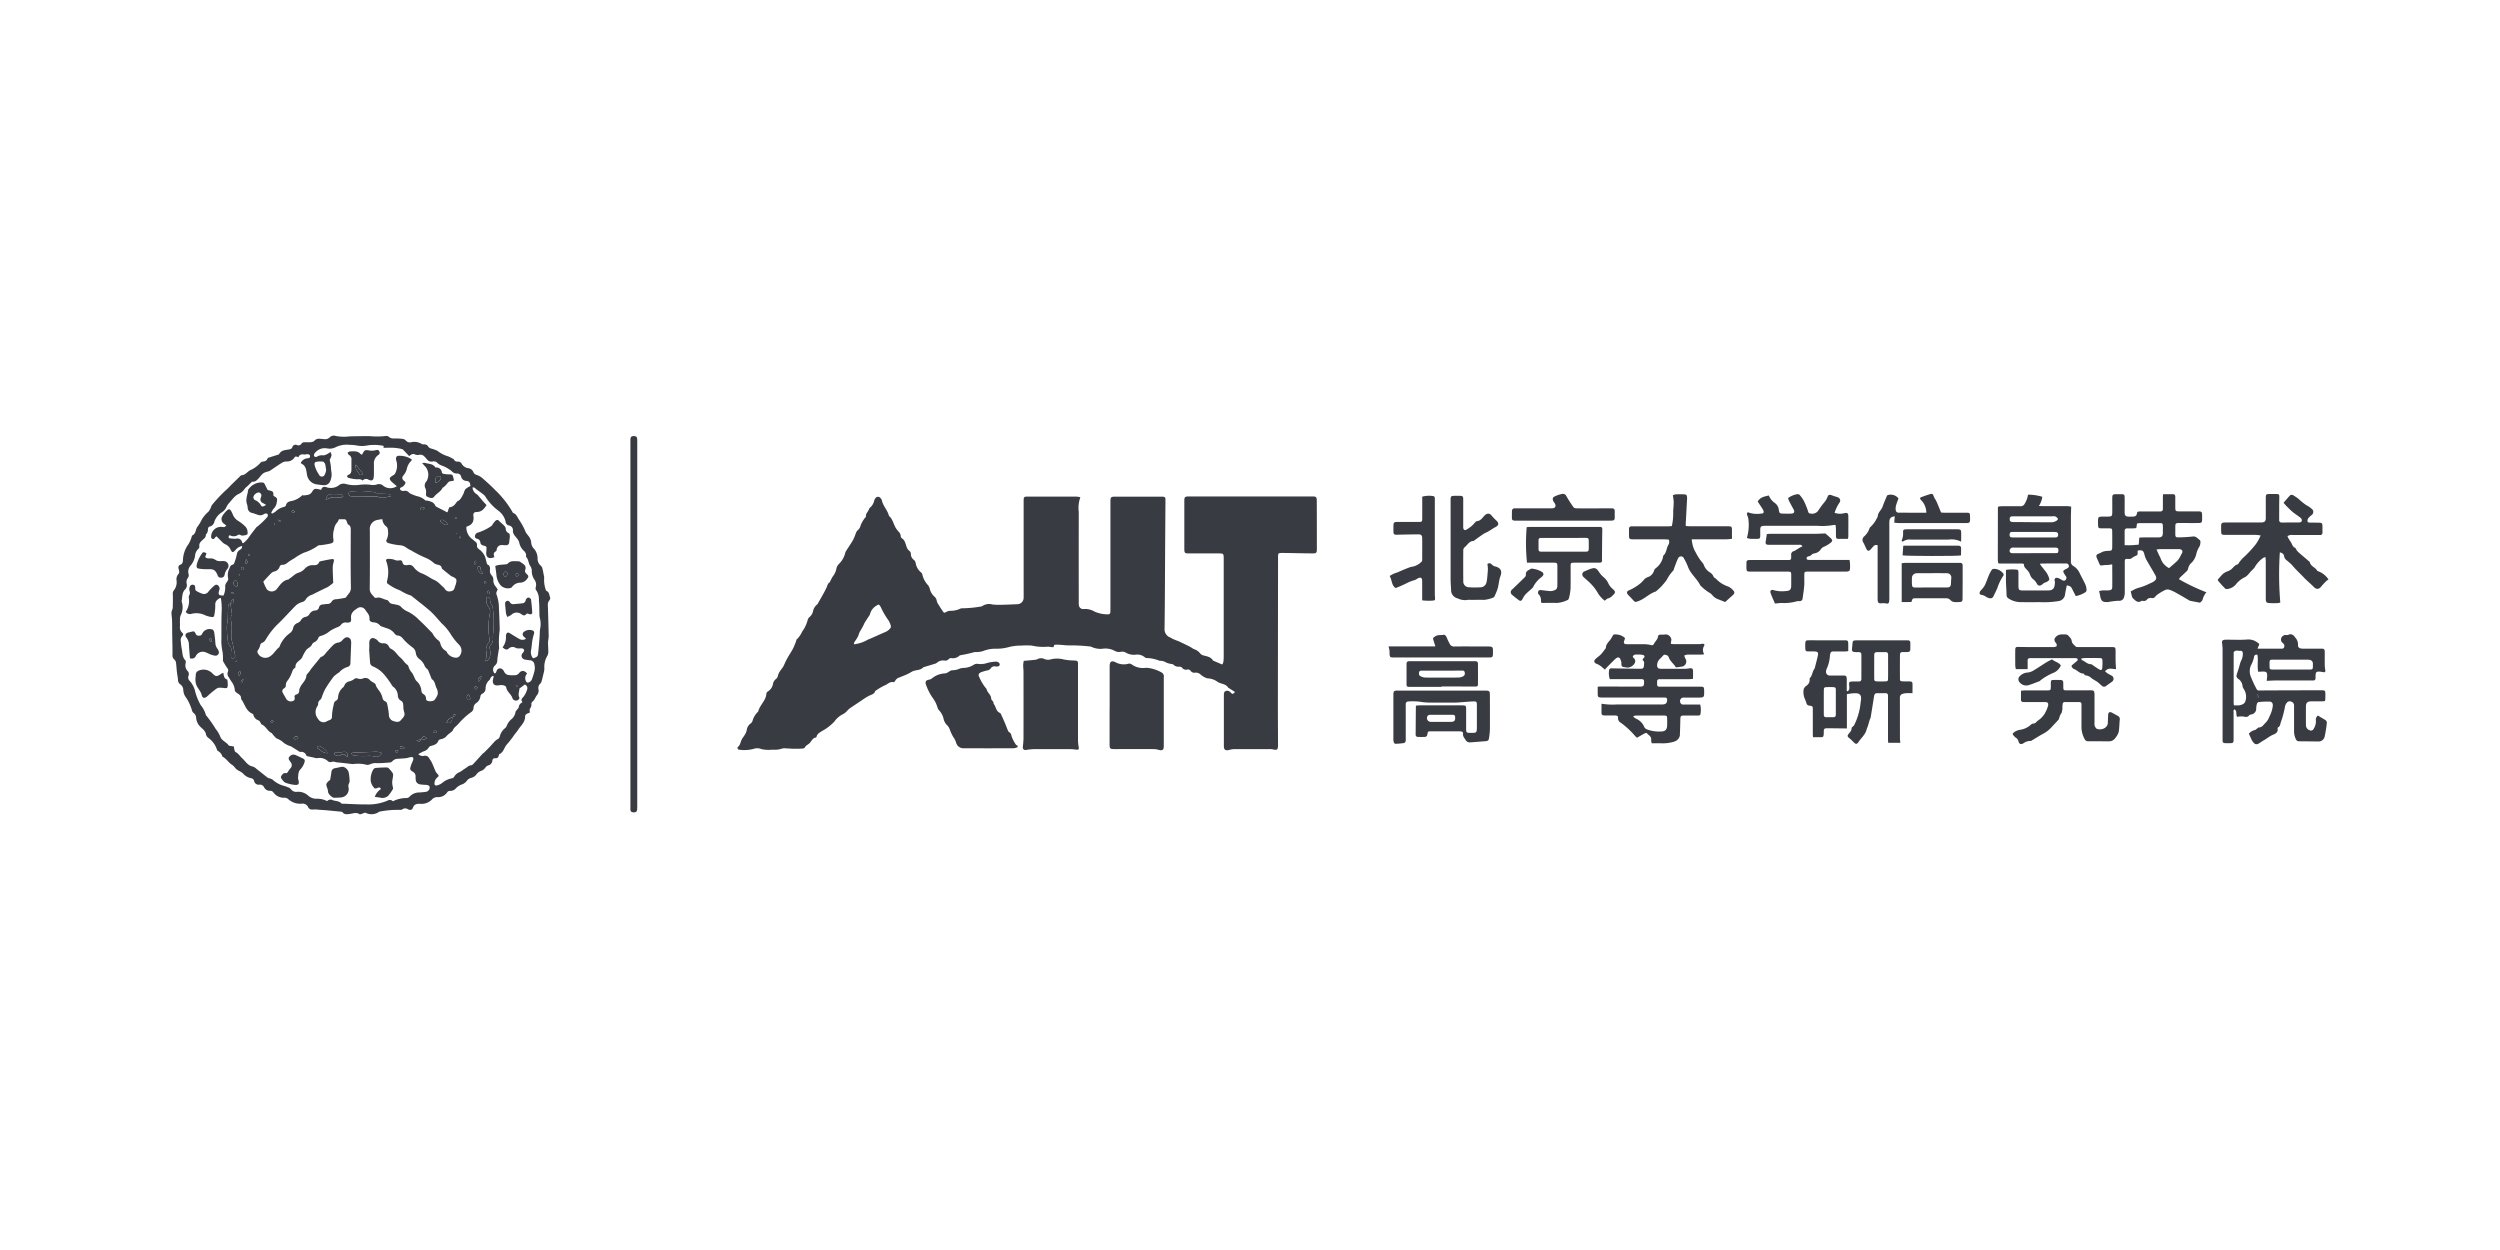 <svg xmlns="http://www.w3.org/2000/svg" width="200" height="100" viewBox="0 0 200 100">
  <g id="组_94260" data-name="组 94260" transform="translate(-597.941 1269.834)">
    <rect id="矩形_38471" data-name="矩形 38471" width="200" height="100" transform="translate(597.941 -1269.834)" fill="none" opacity="0.34"/>
    <g id="组_94259" data-name="组 94259">
      <g id="组_94257" data-name="组 94257">
        <path id="路径_38334" data-name="路径 38334" d="M696.746-1214.473c-.183-.116-.338-.216-.494-.314-.016-.011-.043-.014-.051-.028-.2-.339-.614-.284-.879-.49a1.468,1.468,0,0,0-.791-.261,1.391,1.391,0,0,1-.56-.322.545.545,0,0,0-.41-.134.358.358,0,0,1-.369-.143.261.261,0,0,0-.291-.1.371.371,0,0,1-.392-.151.3.3,0,0,0-.231-.085.568.568,0,0,1-.442-.138.264.264,0,0,0-.1-.068,1.6,1.6,0,0,1-.5-.123.87.87,0,0,0-.471-.142.3.3,0,0,1-.06,0,2.877,2.877,0,0,0-1.054-.22c-.054.007-.122-.061-.177-.1a.922.922,0,0,0-.675-.168,1.277,1.277,0,0,1-.8-.169.565.565,0,0,0-.4-.058.758.758,0,0,1-.455-.062,1.537,1.537,0,0,0-.945-.193,1.636,1.636,0,0,1-.9-.125.672.672,0,0,0-.259-.06,14.055,14.055,0,0,0-1.489-.076c-.418.016-.826-.09-1.266-.044l-.071.189c-.071,0-.147-.009-.224-.016a.945.945,0,0,0-.266-.023,3.958,3.958,0,0,1-1.237-.09,5.942,5.942,0,0,0-.834,0,4.2,4.2,0,0,0-.975.11,3.455,3.455,0,0,1-1.073.139,2.691,2.691,0,0,0-1.047.2,2,2,0,0,1-.553.07c-.04.005-.086-.011-.118.005a10.6,10.6,0,0,1-1.069.239c-.037.014-.086.011-.113.035a.762.762,0,0,1-.683.2.3.3,0,0,0-.2.1.353.353,0,0,1-.327.1.746.746,0,0,0-.586.162.405.405,0,0,1-.126.078c-.291.091-.583.178-.876.266-.028.008-.07,0-.085.02-.243.282-.628.2-.917.357-.138.077-.274.159-.418.224-.2.09-.4.165-.6.248a.527.527,0,0,0-.335.275c-.018.045-.1.1-.134.1-.284-.07-.457.163-.682.248a4.391,4.391,0,0,0-.662.381c-.042.025-.1.047-.117.085-.08.249-.312.283-.505.378a4.574,4.574,0,0,0-.428.261c-.067.042-.13.091-.2.135-.312.21-.626.417-.936.631a2.356,2.356,0,0,0-.189.186,1.137,1.137,0,0,1-.271.228,1.867,1.867,0,0,0-.741.622,3.934,3.934,0,0,1-.989.755c-.17.121-.369.2-.426.431-.009.035-.043.086-.072.09-.246.037-.322.249-.457.41-.123.145-.333.2-.427.4-.023.048-.139.066-.214.071-.2.013-.394.017-.592.014-.228,0-.455-.022-.683-.029a.809.809,0,0,0-.324.016,1.782,1.782,0,0,1-.7.087c-.14,0-.279.021-.418.013a2.261,2.261,0,0,1-.553-.066.866.866,0,0,0-.612-.009,2.92,2.92,0,0,1-1.12.068c-.131,0-.213-.155-.122-.23.2-.162.2-.4.306-.6.074-.139.182-.259.26-.4a1.008,1.008,0,0,0,.132-.326.783.783,0,0,1,.32-.549.4.4,0,0,0,.15-.213,1.557,1.557,0,0,1,.4-.687c.02-.023.05-.043.056-.069.126-.513.62-.858.649-1.418a.274.274,0,0,1,.135-.184.858.858,0,0,0,.394-.6.64.64,0,0,1,.2-.353.509.509,0,0,0,.19-.259c.059-.374.377-.595.51-.924a4.974,4.974,0,0,1,.275-.557c.13-.233.281-.453.406-.688.1-.182.169-.378.249-.568.031-.073.03-.178.082-.218a1.87,1.87,0,0,0,.416-.6,2.827,2.827,0,0,0,.439-.9.479.479,0,0,1,.155-.275.837.837,0,0,0,.277-.446.956.956,0,0,1,.348-.575.05.05,0,0,0,.02-.021c.241-.432.5-.856.712-1.3.075-.157.086-.338.257-.44.035-.022.042-.087.065-.131.064-.121.126-.243.2-.36a1.332,1.332,0,0,0,.274-.615.75.75,0,0,1,.237-.394,1.876,1.876,0,0,0,.466-.837.4.4,0,0,1,.035-.112c.2-.315.412-.622.6-.945a6.19,6.19,0,0,0,.234-.575.57.57,0,0,1,.154-.213.668.668,0,0,0,.211-.372,2.694,2.694,0,0,1,.314-.559c.03-.05.113-.095.108-.134-.031-.247.176-.39.244-.591a.305.305,0,0,1,.1-.145.986.986,0,0,0,.314-.528.627.627,0,0,1,.1-.21.249.249,0,0,1,.427.01.391.391,0,0,1,.092.152c.085.449.44.772.554,1.206a.107.107,0,0,0,.027.053c.3.265.348.672.553.99a2.94,2.94,0,0,0,.2.259.539.539,0,0,1,.176.366.2.2,0,0,0,.072.154c.263.154.3.432.391.681a.627.627,0,0,0,.224.336.334.334,0,0,1,.126.243.553.553,0,0,0,.22.466.44.44,0,0,1,.167.3,1.22,1.22,0,0,0,.364.666c.054.056.138.107.152.172a1.847,1.847,0,0,0,.466.9.756.756,0,0,1,.148.322,1.173,1.173,0,0,0,.374.6.582.582,0,0,1,.182.36.948.948,0,0,0,.155.305q.145.238.3.467c.13.187.128.177.327.074a.709.709,0,0,1,.306-.079,1.751,1.751,0,0,0,.751-.153.441.441,0,0,1,.229-.047,9.4,9.4,0,0,0,1.391-.13.379.379,0,0,0,.2-.062.984.984,0,0,1,.791-.112,5.526,5.526,0,0,0,.863.019c.377-.007.755-.028,1.132-.042a.51.51,0,0,0,.5-.508c.006-.3,0-.6,0-.9v-6.685c0-.069,0-.139,0-.209.007-.275.031-.306.316-.307q1.941,0,3.882,0a2.536,2.536,0,0,1,.341.049,2.485,2.485,0,0,0-.129,1.174q-.006,3.582,0,7.163a2.105,2.105,0,0,0,.008.3.347.347,0,0,0,.4.309,1.456,1.456,0,0,1,.856.206,2.621,2.621,0,0,0,1.069.22.173.173,0,0,0,.194-.182c.007-.109.007-.219.007-.329q0-4.193,0-8.386c0-.519,0-.519.505-.518h3.405c.089,0,.179,0,.268,0,.184.017.225.066.224.242q-.014,1.909-.026,3.82c-.013,2.168-.018,4.336-.047,6.5a.7.7,0,0,0,.463.708c.062.029.117.073.179.1.095.045.192.084.29.124.062.025.128.042.189.07q.386.181.77.368c.086.043.17.091.254.139a1.523,1.523,0,0,0,.2.123,1.065,1.065,0,0,1,.527.37.469.469,0,0,0,.251.14c.276.075.568.108.741.386.026.043.1.059.155.083.19.083.381.164.594.255a.626.626,0,0,0,.086-.174,2.754,2.754,0,0,0,.034-.415q0-3.924,0-7.849c0-.443-.006-.449-.451-.449-.767,0-1.533,0-2.3,0-.368,0-.4-.029-.4-.383q0-1.895,0-3.79c0-.346.037-.383.373-.384q4.926,0,9.854,0c.336,0,.369.037.37.385q.006,1.925.006,3.85c0,.263-.047.321-.311.319-.647,0-1.293-.018-1.94-.028-.2,0-.4-.01-.6-.005-.216.005-.242.033-.254.239-.005.069,0,.139,0,.209q-.008,5.909-.013,11.818c0,.984.008,1.968.011,2.952a2.38,2.38,0,0,1,0,.239c-.023.286-.091.327-.381.262a1.472,1.472,0,0,0-.325-.029c-.925,0-1.851,0-2.777,0a1.726,1.726,0,0,0-.408.063c-.316.082-.441,0-.442-.312,0-1.353,0-2.706,0-4.059,0-.131,0-.272.141-.335a.345.345,0,0,1,.4.112C696.542-1214.279,696.552-1214.287,696.746-1214.473Zm-30.495-3.817a2.766,2.766,0,0,0,1.117-.373c.46-.18.9-.4,1.36-.592a1,1,0,0,0,.427-.31c.034-.044.074-.116.06-.158a1.438,1.438,0,0,0-.217-.512,6.24,6.24,0,0,1-.6-1.042c-.114-.189-.156-.24-.33-.11a1.1,1.1,0,0,0-.528.686.7.7,0,0,1-.13.223c-.105.165-.219.326-.316.5a4.951,4.951,0,0,1-.258.5,1.737,1.737,0,0,0-.229.5,2.8,2.8,0,0,1-.31.5A.719.719,0,0,0,666.251-1218.29Z" fill="#383b41"/>
        <path id="路径_38335" data-name="路径 38335" d="M777.85-1211.139a.914.914,0,0,1,.481-.292c.059-.006.112-.073.168-.112s.1-.093.146-.093c.295,0,.406-.266.584-.421a1.351,1.351,0,0,0,.267-.455,2.473,2.473,0,0,0,.269-.845c.015-.2-.06-.339-.26-.348a6.924,6.924,0,0,0-.864.033c-.055.005-.13.088-.149.15a1.556,1.556,0,0,0-.055.38.452.452,0,0,1-.392.463c-.057.014-.132.025-.162.065-.135.179-.291.14-.478.1a1.838,1.838,0,0,0-.483.026c-.15-.158.024-.458-.225-.6-.108.079-.068.187-.068.278,0,.656,0,1.313,0,1.969,0,.07,0,.139,0,.209-.012.209-.045.245-.245.251-.139.005-.279,0-.418,0s-.225-.054-.218-.21c0-.089,0-.179,0-.268q0-3.521,0-7.042a4.465,4.465,0,0,0-.043-.5c-.016-.148.031-.225.181-.248a1.715,1.715,0,0,1,.269-.01c.517,0,1.037.027,1.551-.013a1.178,1.178,0,0,1,.8.218c.206.142.205.143.087.376a1.046,1.046,0,0,0-.045.137h.364c.487,0,.975,0,1.462,0,.106,0,.23.027.292-.1a.275.275,0,0,0-.1-.345.354.354,0,0,1-.114-.429.387.387,0,0,1,.393-.218.308.308,0,0,0,.146-.01c.288-.137.451.033.591.241a.766.766,0,0,1,.2.537c-.023.226.115.32.363.322.478,0,.955,0,1.433,0,.323,0,.338.02.341.338s0,.636,0,.954a2.585,2.585,0,0,0,.04.383c.032.19-.011.237-.2.2a1.7,1.7,0,0,0-.323-.039c-.175.005-.227.06-.244.234-.01.1-.005.2-.01.3a.168.168,0,0,1-.191.178c-.08,0-.159,0-.239,0-.916,0-1.831,0-2.747,0-.235,0-.47.018-.726.028.013-.149.036-.293.036-.436,0-.235-.07-.3-.3-.307-.128,0-.255.011-.415.019-.1-.452.017-.912-.066-1.354a.189.189,0,0,0-.269.171,2.386,2.386,0,0,1-.258.69,1.206,1.206,0,0,0,.039.978,8.72,8.72,0,0,0,.418.887.192.192,0,0,0,.208.122q2.478-.014,4.955-.015c.324,0,.341.019.344.333,0,.139,0,.278-.008.417a.6.6,0,0,1-.033.114c-.077.007-.162.022-.248.023-.289,0-.577-.005-.866,0s-.4.128-.4.405q-.006.745,0,1.492a.43.43,0,0,0,.312.42.23.23,0,0,0,.3-.112,1.116,1.116,0,0,0,.188-.644.414.414,0,0,1,.159-.426c.187.113.369.226.555.333a.271.271,0,0,1,.152.3,9.258,9.258,0,0,1-.164,1.027.5.5,0,0,1-.513.416q-.776-.012-1.551-.017c-.139,0-.2-.074-.258-.2a1.42,1.42,0,0,1-.13-.633c0-.616,0-1.233,0-1.849,0-.07,0-.14,0-.209a.316.316,0,0,0-.233-.282.287.287,0,0,0-.349.093.677.677,0,0,0-.135.259,7.511,7.511,0,0,1-.331,1.264c-.065.159-.044.351-.234.446-.024.012-.038.073-.032.108.048.306-.2.408-.393.49-.267.116-.48.306-.729.443-.139.076-.263.177-.4.253a.283.283,0,0,1-.4-.074.9.9,0,0,1-.139-.192C778.016-1210.771,777.941-1210.942,777.85-1211.139Zm-1.2-2.268a3.7,3.7,0,0,0,.427,0c.212-.027.447-.14.489-.318a1.122,1.122,0,0,0-.131-1,.435.435,0,0,1-.088-.214.8.8,0,0,0-.353-.593.273.273,0,0,1-.116-.334c.04-.144.094-.283.138-.425.038-.122.07-.246.106-.369a1.886,1.886,0,0,1,.1-.3,1.156,1.156,0,0,0,.143-.63c-.011-.12-.079-.191-.194-.178-.176.02-.38-.095-.523.1a.162.162,0,0,0-.014.087c0,.049,0,.1,0,.148q0,1.848,0,3.695C776.628-1213.647,776.64-1213.55,776.65-1213.407Zm4.563-2.863h1.4c.361,0,.363-.005.359-.368,0-.03,0-.06,0-.089a.3.3,0,0,0-.285-.322,1.691,1.691,0,0,0-.267-.009h-2.414c-.544,0-.505-.065-.5.52,0,.246.022.265.279.267C780.26-1216.268,780.737-1216.27,781.213-1216.27ZM778.495-1214l.081.007a.22.22,0,0,0-.06-.291Z" fill="#383b41"/>
        <path id="路径_38336" data-name="路径 38336" d="M730.08-1210.371a.87.87,0,0,1-.045-.275c.036-.287-.226-.372-.353-.546-.016-.022-.129.01-.184.039-.2.106-.391.221-.6.341-.061-.059-.118-.111-.171-.167a6.738,6.738,0,0,0-1.11-1.03.4.4,0,0,1-.233-.386c.015-.14-.072-.195-.2-.2-.239,0-.478,0-.717,0-.079,0-.159,0-.238-.01a.167.167,0,0,1-.168-.175c0-.245,0-.491,0-.758a5.127,5.127,0,0,0,1.219.061c1.214.005,2.428,0,3.642,0,.264,0,.378-.1.391-.337.008-.13-.035-.214-.178-.218-.09,0-.179,0-.269,0H726.3c-.07,0-.139,0-.209,0-.313-.01-.331-.029-.333-.349,0-.167,0-.333,0-.513.089-.008.146-.018.2-.017,1.055,0,2.109.006,3.164.006.284,0,.333-.047.344-.29.012-.274-.017-.308-.3-.309-.707,0-1.413,0-2.12,0h-.32a1.411,1.411,0,0,1-.055-.7c.006-.11.076-.166.2-.163q1.148.026,2.295.034c.232,0,.276-.051.294-.279.011-.156.051-.32-.117-.413a.666.666,0,0,1,.024-.076c.045-.092.2-.166.112-.276-.051-.066-.188-.077-.289-.09a2.653,2.653,0,0,0-.358,0,.246.246,0,0,0-.263.148c0,.023,0,.051.007.06.134.119.236.25.16.44a.681.681,0,0,1-.573.391c-.06,0-.119-.011-.178-.019-.326-.047-.335-.058-.333-.39,0-.01.005-.022,0-.03-.049-.116-.068-.271-.155-.337-.111-.084-.251.01-.345.1-.223.211-.437.432-.653.65-.054.055-.1.116-.169.188-.121-.1-.225-.206-.342-.289a1.441,1.441,0,0,0-.329-.18c-.181-.066-.235-.222-.095-.362s.278-.225.409-.346a2.571,2.571,0,0,0,.224-.263c.043-.053.083-.109.122-.164s.094-.1.095-.145c.006-.309.247-.481.4-.708.063-.1.116-.2.2-.342a1.094,1.094,0,0,1,.931.28c-.027.088-.06.18-.083.275a.152.152,0,0,0,.148.208,2.033,2.033,0,0,0,.208.005c.438,0,.876-.006,1.314,0a2.444,2.444,0,0,1,.495.069.173.173,0,0,0,.224-.09c.1-.205.3-.349.33-.594.018-.127.124-.159.251-.152a1.956,1.956,0,0,0,.374-.018.48.48,0,0,1,.446.415c-.009.1-.031.209-.052.336a2.448,2.448,0,0,0,.259.03q1,0,2,0c.1,0,.2-.027.295-.032.117-.007.182.072.117.168a.631.631,0,0,0,.007.67,1.582,1.582,0,0,1-.212.03c-.378,0-.757-.006-1.135,0a1.026,1.026,0,0,0-.246.067.988.988,0,0,0,.078.236.416.416,0,0,1-.312.662c-.135.023-.272.037-.438.059-.156-.285-.459-.478-.577-.82-.057-.164-.237-.19-.377-.2l-.288.305a.7.7,0,0,0-.258.6c.02.129.077.2.2.217a2.088,2.088,0,0,0,.238.01c.607,0,1.214,0,1.821,0a2.638,2.638,0,0,0,.353-.043c.146-.021.244.029.255.173.016.214,0,.431,0,.675-.139.01-.244.025-.349.026-.707,0-1.414,0-2.12,0h-.209c-.119,0-.189.053-.192.177,0,.08,0,.159,0,.239a.166.166,0,0,0,.187.182h3.2c.364,0,.373.009.377.358.006.505,0,.514-.512.515-.368,0-.736,0-1.1,0a.284.284,0,0,0-.272.439c.057.126.172.119.281.119h1.288a1.856,1.856,0,0,1,.02.759c-.01.12-.145.119-.243.12-.319,0-.637,0-.956,0-.411,0-.407,0-.414.413s-.021.794-.037,1.191a.652.652,0,0,1-.406.467,3.139,3.139,0,0,1-.967.152C730.674-1210.377,730.4-1210.371,730.08-1210.371Zm-1.453-2.18-.019.066c.075.052.147.109.226.153a1.185,1.185,0,0,1,.648.659.382.382,0,0,0,.21.187,2.755,2.755,0,0,0,1.131.172c.34-.009.479-.143.49-.491.006-.168.005-.337,0-.505-.005-.254-.024-.28-.268-.281-.734,0-1.468,0-2.2,0A1.292,1.292,0,0,0,728.627-1212.551Z" fill="#383b41"/>
        <path id="路径_38337" data-name="路径 38337" d="M770.988-1230.3c.282,0,.538,0,.794,0,.147,0,.18.1.182.223,0,.249,0,.5,0,.746,0,.407,0,.407.413.408.468,0,.936,0,1.4,0,.295,0,.327.036.334.322,0,.11,0,.219,0,.329-.01.237-.044.276-.284.279-.468.006-.936,0-1.4,0s-.462-.03-.461.45c0,.159,0,.318,0,.478s.059.225.213.218a10.136,10.136,0,0,0,1.158-.064c.291-.048.41.163.588.282.094.062.046.426-.053.559a1.933,1.933,0,0,0-.23.568,1.418,1.418,0,0,1-.352.663.839.839,0,0,0-.3.5.4.4,0,0,1-.113.2c-.174.174-.359.338-.537.509a.765.765,0,0,0-.08.136,16.061,16.061,0,0,0,2.192,1.042,1.528,1.528,0,0,0-.3.574c-.02.109-.155.2-.207.26-.3-.057-.542-.1-.781-.15a.257.257,0,0,1-.083-.033c-.339-.2-.675-.4-1.018-.589a3.415,3.415,0,0,0-.562-.263.509.509,0,0,0-.34.015,3.827,3.827,0,0,0-.537.309.87.87,0,0,0-.244.206.284.284,0,0,1-.306.133.386.386,0,0,0-.379.122.3.3,0,0,1-.292.108.233.233,0,0,0-.146,0c-.311.2-.485-.038-.677-.208a.341.341,0,0,1-.081-.154c-.037-.122-.066-.247-.1-.4.053-.027.109-.059.168-.085a1.73,1.73,0,0,1,.458-.2,4.867,4.867,0,0,0,.944-.37,1.041,1.041,0,0,0,.4-.246c.117-.121.064-.285-.012-.419-.235-.41-.481-.814-.713-1.227a1.544,1.544,0,0,1-.143-.381c-.083-.336-.151-.386-.537-.347a.57.57,0,0,0-.015.11c.009.256.009.253-.208.346a.864.864,0,0,0-.227.135.377.377,0,0,1-.3.088c-.27-.019-.29,0-.291.272,0,.806,0,1.612,0,2.417a1.1,1.1,0,0,1-.055.348.378.378,0,0,1-.431.307,6.038,6.038,0,0,0-.826.1c-.471.036-.59-.069-.667-.542-.016-.1-.044-.192-.076-.328a1.577,1.577,0,0,1,.249-.054c.179-.009.359,0,.538-.009s.264-.082.266-.256c.009-.595,0-1.19,0-1.821-.144.019-.256.038-.369.048s-.238,0-.354.021c-.238.037-.252.031-.334-.178-.05-.128-.113-.252-.166-.379-.093-.223-.055-.3.166-.382.129-.048.246-.128.377-.165a1.656,1.656,0,0,1,.4-.048c.216-.005.273-.042.276-.254.007-.438.007-.875,0-1.313,0-.2-.031-.225-.226-.231s-.418,0-.626,0c-.245-.005-.269-.029-.278-.279a3.9,3.9,0,0,1,0-.418c.011-.183.053-.228.235-.238.2-.011.4,0,.6-.008.252-.009.293-.048.3-.3.005-.368,0-.736,0-1.1s.011-.389.379-.391c.109,0,.219,0,.328,0,.25.006.278.027.283.272.007.318,0,.636,0,.955,0,.089,0,.179,0,.268.015.215.081.284.29.3.109.007.219,0,.328,0,.184,0,.336-.034.365-.26.019-.14.137-.154.251-.154l1.045,0c.189,0,.379,0,.568,0,.152,0,.214-.069.212-.218,0-.279,0-.557,0-.836C770.969-1230.075,770.979-1230.171,770.988-1230.3Zm-1.95,4.041.046-.567c.138-.006.246-.014.353-.015.378,0,.756,0,1.134,0,.318,0,.39-.074.4-.382q0-.238,0-.477c-.005-.266-.021-.284-.293-.286q-.775,0-1.552,0a1.434,1.434,0,0,0-.224.034l-.059.368c-.1.008-.2.019-.293.022-.139,0-.279,0-.418,0a.19.19,0,0,0-.22.216c0,.366,0,.732,0,1.129.2,0,.372.006.546,0S768.814-1226.246,769.038-1226.262Zm1.427.39c.077.172.14.313.2.452a1.547,1.547,0,0,1,.13.265,1.348,1.348,0,0,0,.673.767c.237-.208.458-.389.663-.588a1.553,1.553,0,0,0,.214-.316c.055-.091.094-.191.149-.282a.2.2,0,0,0-.092-.311.643.643,0,0,0-.206-.023c-.486,0-.972,0-1.459,0A2.486,2.486,0,0,0,770.465-1225.872Z" fill="#383b41"/>
        <path id="路径_38338" data-name="路径 38338" d="M745.773-1214.525a.659.659,0,0,0,.106-.181.826.826,0,0,0,0-.267c-.035-.307-.014-.334.3-.341.15,0,.3-.005.448,0s.224-.058.224-.21q0-.97,0-1.94c0-.137-.072-.2-.206-.2a3.026,3.026,0,0,1-.357-.01c-.12-.014-.205-.074-.191-.216.017-.158.028-.316.043-.474.02-.2.054-.23.262-.241.049,0,.1,0,.149,0h3.792c.08,0,.159,0,.239,0a.173.173,0,0,1,.186.187c0,.05,0,.1,0,.15-.008.59.086.614-.56.6-.225,0-.268.042-.27.26-.006.617-.005,1.234,0,1.851,0,.2.03.224.225.231s.378,0,.567.008c.108,0,.206.036.21.162.007.246,0,.491,0,.776-.179,0-.326-.007-.472,0a1.188,1.188,0,0,0-.319.054.3.3,0,0,0-.217.317c.005,1.094,0,2.189.005,3.283a2.648,2.648,0,0,0,.036.318h-.968a1.367,1.367,0,0,1-.023-.182q0-1.716,0-3.432c0-.049,0-.1,0-.149,0-.131-.055-.209-.193-.209h-.687c-.168,0-.215.117-.237.254-.09.566-.179,1.131-.273,1.7a1.316,1.316,0,0,1-.069.161c-.056.179-.1.36-.161.538-.023.074-.065.143-.082.218-.094.435-.445.706-.674,1.055-.107.163-.212.162-.352.016a3.975,3.975,0,0,0-.393-.363c-.115-.092-.147-.177-.048-.3.117-.145.262-.275.257-.488,0-.038.054-.079.087-.114s.089-.059.107-.1a5.1,5.1,0,0,0,.512-1.693c.011-.138.042-.275.052-.413.021-.3-.1-.447-.4-.466a2.645,2.645,0,0,0-.415.025c-.1.008-.191.027-.321.046v2.747c-.526-.006-1.02-.014-1.515-.016-.3,0-.335.026-.334.316,0,.457-.06.4-.426.4h-.432a2.033,2.033,0,0,1-.02-.207c0-.666,0-1.333,0-2,0-.276-.005-.28-.293-.323a.246.246,0,0,1-.219-.206,2.482,2.482,0,0,0-.123-.324,1.34,1.34,0,0,1-.093-.786.567.567,0,0,1,.216-.273.541.541,0,0,0,.259-.5.158.158,0,0,1,.022-.114c.2-.2.186-.5.343-.715a.314.314,0,0,0,.051-.106c.086-.337.178-.672.249-1.012.041-.2-.029-.279-.228-.292-.179-.013-.358,0-.537-.006-.2-.007-.232-.035-.245-.219a3.346,3.346,0,0,1,0-.448c.013-.185.048-.216.244-.221.218-.007.438,0,.656,0,.737,0,1.474,0,2.21,0,.3,0,.319.02.325.322,0,.177,0,.353,0,.546-.116.011-.192.023-.269.024-.308,0-.617,0-.925,0-.142,0-.229.051-.246.2,0,.03-.025.058-.023.086a2.927,2.927,0,0,1-.277,1.13.53.53,0,0,0-.036.174.29.29,0,0,0,.324.333c.189.006.379,0,.568,0,.159,0,.318,0,.477,0,.24.009.278.045.285.28.007.219,0,.438,0,.657v.294Zm3.216-1.965c0-.318,0-.635,0-.952,0-.147-.054-.224-.209-.221q-.342,0-.684,0c-.152,0-.217.078-.217.221,0,.635-.005,1.269,0,1.9,0,.181.048.213.245.22s.417.006.625,0,.232-.03.236-.251C748.993-1215.875,748.989-1216.183,748.989-1216.49Zm-5.144,2.836c0,.327,0,.654,0,.981,0,.148.057.221.211.217.178,0,.356,0,.535,0,.149,0,.217-.06.216-.212,0-.653,0-1.307,0-1.961,0-.195-.034-.226-.223-.234-.168-.008-.337-.008-.506,0-.193.008-.224.036-.228.229C743.84-1214.308,743.845-1213.981,743.845-1213.654Z" fill="#383b41"/>
        <path id="路径_38339" data-name="路径 38339" d="M760.18-1230.261a3.978,3.978,0,0,1,1.145.17,1.761,1.761,0,0,1-.272.733c.14.006.245.014.351.015.636,0,1.274,0,1.91,0a2.316,2.316,0,0,1,.321.04c-.008.325-.02.611-.021.9,0,1.154,0,2.308,0,3.462a.387.387,0,0,0,.2.386,1.33,1.33,0,0,1,.5.57c.146.313.322.611.464.925a1.344,1.344,0,0,1,.09.434.24.24,0,0,1-.09.166,2.1,2.1,0,0,1-.777.311c-.1-.2-.2-.4-.3-.588-.084-.172-.142-.213-.415-.266-.046.229-.1.458-.136.69a.61.61,0,0,1-.563.571,7.271,7.271,0,0,1-1.516.077c-.458.008-.916.014-1.373,0a1.8,1.8,0,0,1-1.076-.292.309.309,0,0,1-.156-.262c-.008-.357-.036-.713-.046-1.07-.008-.307,0-.615,0-.954a3.275,3.275,0,0,1,.872-.016c.125.011.124.14.125.239,0,.328,0,.656,0,.985,0,.416.021.438.439.44.627,0,1.254-.005,1.881,0,.554.006.573-.276.6-.685,0-.028-.021-.056-.026-.085-.025-.177.06-.276.234-.239a1.135,1.135,0,0,1,.316.152c.109.062.217.122.325.015a.232.232,0,0,0,.005-.325c-.044-.067-.088-.133-.127-.2-.1-.174-.075-.236.106-.323.255-.122.311-.184.271-.318-.061-.2-.234-.149-.376-.15-.547-.005-1.094,0-1.642,0-.094,0-.188.011-.3.018.267.438.687.732.766,1.278a.6.6,0,0,1-.314.216.677.677,0,0,0-.247.154c-.177.152-.345.14-.45-.075a1,1,0,0,0-.258-.314.79.79,0,0,1-.283-.408.994.994,0,0,0-.223-.346c-.1-.128-.252-.216-.255-.417,0-.11-.126-.106-.215-.106-.289,0-.578,0-.866,0h-.923c-.036-.03-.045-.035-.052-.042a.054.054,0,0,1-.015-.025,1.774,1.774,0,0,1-.02-.206q0-2.1.005-4.206c0-.018.016-.035.041-.083.088-.007.194-.02.3-.021.478,0,.956-.006,1.434,0a.364.364,0,0,0,.385-.232A1.8,1.8,0,0,0,760.18-1230.261Zm.484,4.68h.3c.476,0,.952,0,1.428,0,.181,0,.215-.045.22-.206.005-.178-.035-.223-.221-.238-.049,0-.1,0-.149,0h-3.154a.539.539,0,0,0-.206.011.275.275,0,0,0-.153.144c-.054.2.021.292.241.293C759.534-1225.578,760.1-1225.581,760.664-1225.581Zm-.026-1.254h1.1c.219,0,.438,0,.656-.005.136,0,.2-.087.2-.211a.191.191,0,0,0-.194-.218,2.339,2.339,0,0,0-.238-.008h-3.192c-.122,0-.244,0-.257.171-.016.2.031.266.249.268C759.524-1226.832,760.081-1226.835,760.638-1226.835Zm-.014-1.691c-.545,0-1.091,0-1.636,0-.22,0-.27.05-.268.223s.058.22.271.232c.089.005.178,0,.267,0,.942.008,1.884.02,2.826.019a.866.866,0,0,0,.36-.111c.06-.029.147-.14.133-.163a.485.485,0,0,0-.2-.189.587.587,0,0,0-.235-.015Z" fill="#383b41"/>
        <path id="路径_38340" data-name="路径 38340" d="M679.841-1216.964c.3-.029.568-.051.834-.079a.685.685,0,0,0,.258-.056.6.6,0,0,1,.573-.008.738.738,0,0,0,.495.022,2.062,2.062,0,0,1,1.029.006,4.419,4.419,0,0,0,.8.083c.336.018.352.024.352.361q0,3.029,0,6.057a3.124,3.124,0,0,0,.054.5c.031.19-.012.24-.194.217a3.928,3.928,0,0,0-.473-.041c-.975,0-1.95-.005-2.926,0a4.771,4.771,0,0,0-.616.065c-.181.025-.279-.071-.259-.257a6.452,6.452,0,0,0,.053-.65q.006-2.67,0-5.341c0-.179-.025-.357-.026-.535A2.782,2.782,0,0,1,679.841-1216.964Z" fill="#383b41"/>
        <path id="路径_38341" data-name="路径 38341" d="M780.623-1229.606c.182-.21.348-.417.532-.606a.233.233,0,0,1,.217-.016,3.475,3.475,0,0,1,.463.315,4.974,4.974,0,0,0,.622.5,1.933,1.933,0,0,1,.411.276.306.306,0,0,1,0,.508,2.529,2.529,0,0,0-.26.244.381.381,0,0,0-.068.242c.011.112.121.117.212.118.218,0,.437,0,.656.005.3.006.327.029.33.321,0,.159,0,.318,0,.477a.166.166,0,0,1-.183.186c-.08,0-.159,0-.239,0h-1.97a.817.817,0,0,0-.179,0,2.022,2.022,0,0,0-.232.085,1.808,1.808,0,0,0,.093.2c.069.12.151.232.219.352.081.144.116.318.3.386.043.016.06.1.095.145a1.207,1.207,0,0,0,.168.207c.251.222.509.436.762.656.06.052.143.1.161.172.084.319.44.388.581.651.015.028.065.043.1.054a1.688,1.688,0,0,1,.809.655,1.292,1.292,0,0,0-.174.119c-.139.14-.28.279-.4.431-.213.26-.4.258-.632.018s-.516-.465-.754-.717c-.317-.337-.664-.646-.958-1.007a5.829,5.829,0,0,0-.469-.413.505.505,0,0,1-.16-.263c-.025-.226-.164-.293-.347-.342a26.557,26.557,0,0,0,.036,4.012,1.071,1.071,0,0,1-.217.051c-.2.007-.4.008-.6,0-.287-.009-.344-.069-.345-.359,0-.985,0-1.969,0-2.954,0-.114-.015-.228-.025-.373a1.022,1.022,0,0,0-.194.074,2.414,2.414,0,0,0-.685.771,2.164,2.164,0,0,1-.262.272c-.073.079-.136.166-.211.242a1.055,1.055,0,0,1-.28.248,1.973,1.973,0,0,0-.7.537,1.053,1.053,0,0,1-.7.411.266.266,0,0,1-.191-.034c-.188-.189-.364-.39-.54-.591a.4.4,0,0,1-.053-.123c.153-.171.286-.341.443-.484a1.457,1.457,0,0,1,.338-.181,1.586,1.586,0,0,0,.261-.13c.185-.143.306-.363.554-.43.038-.01.063-.072.094-.111a2.355,2.355,0,0,1,.338-.407,9.432,9.432,0,0,0,.992-1.058,3.447,3.447,0,0,0,.41-.735,3.583,3.583,0,0,0-.367-.044c-.8,0-1.592,0-2.388,0-.4,0-.4-.006-.405-.4,0-.12,0-.239,0-.358a.207.207,0,0,1,.22-.228c.089-.006.179-.007.268-.007H778.6c.089,0,.179,0,.268,0,.255-.019.333-.1.336-.355,0-.507,0-1.015,0-1.522,0-.4,0-.4.417-.4.139,0,.279,0,.418,0,.245.009.251.038.246.284-.012.6-.007,1.193-.011,1.79,0,.134.061.205.2.205.477,0,.955,0,1.432-.006.064,0,.169-.063.179-.113a.275.275,0,0,0-.07-.23c-.206-.169-.433-.311-.642-.477a4.57,4.57,0,0,1-.387-.363C780.876-1229.324,780.773-1229.443,780.623-1229.606Z" fill="#383b41"/>
        <path id="路径_38342" data-name="路径 38342" d="M679.33-1210.048a1.252,1.252,0,0,1-.292.074q-2.031.009-4.06,0a.6.6,0,0,1-.552-.46,1.49,1.49,0,0,0-.227-.443,4.045,4.045,0,0,1-.274-.588.923.923,0,0,0-.192-.33,1.01,1.01,0,0,1-.312-.563,1.463,1.463,0,0,0-.349-.646.52.52,0,0,1-.129-.228,2.451,2.451,0,0,0-.346-.719,4.218,4.218,0,0,1-.591-1.15c-.046-.189,0-.294.2-.348a.62.62,0,0,0,.273-.1,1.763,1.763,0,0,1,1.086-.414c.208-.035.342-.215.526-.248a1.529,1.529,0,0,0,.546-.1.978.978,0,0,1,.34-.087,1.623,1.623,0,0,0,.893-.271.48.48,0,0,1,.341-.048,1.682,1.682,0,0,0,.731-.087,3.385,3.385,0,0,1,.7-.1.341.341,0,0,1,.23.108.162.162,0,0,1-.094.275.65.65,0,0,1-.207,0,.344.344,0,0,0-.364.146.42.42,0,0,1-.3.178,3.741,3.741,0,0,0-.4.113c-.274.089-.347.23-.2.468a3.331,3.331,0,0,0,.561.9c.044.289.357.445.367.76,0,.151.227.23.19.417.2.222.18.6.509.738a.182.182,0,0,1,.079.087c.111.243.221.486.326.732.087.206.164.417.251.624a.241.241,0,0,0,.1.107c.14.076.146.2.185.338a2.953,2.953,0,0,0,.337.65c.026.045.1.062.153.092Z" fill="#383b41"/>
        <path id="路径_38343" data-name="路径 38343" d="M686.713-1213.4v-2.954c0-.08,0-.16,0-.239.025-.323.149-.405.448-.272a1.389,1.389,0,0,0,1.065.127.3.3,0,0,1,.249.056,1.527,1.527,0,0,0,1.089.277,1.386,1.386,0,0,1,.266.012,2.911,2.911,0,0,1,1.081.383.364.364,0,0,1,.126.18.679.679,0,0,1,.007.207q0,2.732,0,5.461c0,.332-.1.4-.424.313a1.563,1.563,0,0,0-.408-.057c-.975-.005-1.951,0-2.926,0h-.149c-.4,0-.428-.025-.429-.419q0-1.282,0-2.566Z" fill="#383b41"/>
        <path id="路径_38344" data-name="路径 38344" d="M732.8-1227.752c.15.008.266.019.382.02q1.389,0,2.777,0c.08,0,.16,0,.239,0,.269.01.293.031.3.29,0,.227,0,.454,0,.714-.166.015-.3.037-.435.038-.826,0-1.652,0-2.478,0h-.309a3.652,3.652,0,0,0,.081.472,1.955,1.955,0,0,0,.223.545,4.294,4.294,0,0,0,.543.842.521.521,0,0,1,.125.2,1.173,1.173,0,0,0,.449.566.722.722,0,0,1,.332.37c.023.078.158.116.218.19a2.334,2.334,0,0,0,.969.6,1.275,1.275,0,0,1,.428.358c.079.095.039.223-.068.316-.2.174-.4.356-.62.561l-.41-.163c-.1-.039-.2-.073-.295-.121a1.079,1.079,0,0,1-.209-.148c-.111-.1-.2-.237-.326-.3a3.581,3.581,0,0,1-.679-.53c-.023-.019-.053-.035-.065-.06-.272-.56-.812-.942-1.014-1.552a4.525,4.525,0,0,0-.3-.612.251.251,0,0,0-.467-.016c-.127.256-.215.531-.32.8-.024.063-.028.148-.073.189a3.072,3.072,0,0,0-.511.723,4.562,4.562,0,0,1-.883.947c-.519.16-.888.59-1.4.771-.244.087-.249.1-.429-.1-.125-.139-.258-.271-.387-.407s-.117-.291.063-.354a3.917,3.917,0,0,0,.931-.568,3.308,3.308,0,0,0,.307-.318.722.722,0,0,1,.237-.161.784.784,0,0,0,.542-.543.378.378,0,0,1,.155-.2,1.559,1.559,0,0,0,.548-.824c.024-.052,0-.139.04-.17.249-.221.237-.557.379-.825a.461.461,0,0,0,.055-.451c-.106-.008-.222-.022-.338-.023-.757,0-1.513,0-2.27,0h-.209c-.352-.007-.365-.02-.367-.376,0-.149,0-.3,0-.447s.068-.219.214-.218c.08,0,.16,0,.239,0q1.314,0,2.628,0c.116,0,.232-.012.345-.019a4.449,4.449,0,0,0,.107-1.176c.019-.257.043-.515.043-.773a3.748,3.748,0,0,0-.069-.51.665.665,0,0,1,.215-.08c.229-.013.458-.012.687,0,.184.007.219.051.236.235a.946.946,0,0,1,0,.15q-.051.921-.1,1.843C732.8-1227.971,732.8-1227.874,732.8-1227.752Z" fill="#383b41"/>
        <path id="路径_38345" data-name="路径 38345" d="M711.246-1213.393c.09,0,.188-.012.286-.012h3.4c.28.011.3.029.3.316,0,.507,0,1.014,0,1.521,0,.344.017.36.347.363.5.006.512,0,.512-.514,0-.567,0-1.134,0-1.7,0-.282-.024-.31-.311-.3-.346.013-.692.048-1.038.072-.119.009-.238.02-.357.02q-1,0-2,0a4.6,4.6,0,0,1-.858-.07,4.64,4.64,0,0,0-.922-.019.2.2,0,0,0-.205.211c-.005.079,0,.159,0,.239q0,1.252,0,2.506a.779.779,0,0,1-.012.237.215.215,0,0,1-.129.133,6.7,6.7,0,0,1-.679.062.178.178,0,0,1-.128-.1.764.764,0,0,1-.041-.261q0-1.76,0-3.521c0-.343.034-.378.376-.378q3.479,0,6.956,0a1.607,1.607,0,0,1,.208.012.181.181,0,0,1,.171.177,2.373,2.373,0,0,1,.011.238c0,.905.005,1.81,0,2.715a5.225,5.225,0,0,1-.076.68.227.227,0,0,1-.208.22c-.425.037-.849.07-1.274.1a.378.378,0,0,1-.391-.2c-.1-.16-.23-.288-.2-.5.015-.1-.064-.163-.166-.175a1.233,1.233,0,0,0-.149-.006h-2.239c-.253,0-.26,0-.3.246-.024.13-.089.2-.214.2-.179.007-.358.009-.537,0a.173.173,0,0,1-.187-.187q.009-1.133.018-2.264C711.2-1213.336,711.212-1213.344,711.246-1213.393Zm2,.744c-.3,0-.595-.005-.892,0a.283.283,0,0,0-.2.08.306.306,0,0,0,.27.483c.516,0,1.031,0,1.547,0a.958.958,0,0,0,.178-.011c.168-.034.219-.143.206-.368-.009-.168-.111-.188-.242-.187C713.824-1212.648,713.536-1212.649,713.248-1212.649Z" fill="#383b41"/>
        <path id="路径_38346" data-name="路径 38346" d="M742.137-1226.129c-.1-.162-.217-.12-.318-.12-.746,0-1.493,0-2.239,0a1.572,1.572,0,0,1-.239-.008.16.16,0,0,1-.151-.186c.027-.214.062-.427.1-.668.113-.007.229-.02.345-.02,1.185,0,2.37,0,3.554,0,.257,0,.513-.018.782-.028.129.114.281.239.422.375.159.153.169.23,0,.368a2.2,2.2,0,0,1-.5.307.577.577,0,0,0-.278.206.743.743,0,0,1-.506.338.406.406,0,0,0-.214.085.42.42,0,0,1-.3.157c-.046,0-.115.079-.126.131-.019.095.053.142.145.147s.159.005.239.005q1.344,0,2.687,0h.362a2.567,2.567,0,0,1,.027.8c0,.044-.086.1-.142.118a1.035,1.035,0,0,1-.267.014h-2.748c-.079,0-.159,0-.239,0-.215.011-.242.032-.247.245-.007.3.014.6-.008.9-.024.334-.084.667-.127,1a.228.228,0,0,1-.266.218.8.8,0,0,0-.264.031,3.561,3.561,0,0,1-1.12.119c-.177,0-.353.027-.563.043-.113-.266-.246-.549-.35-.843-.064-.182.057-.293.241-.227a2.46,2.46,0,0,0,.976.073c.343-.014.432-.125.434-.463,0-.269,0-.538,0-.806s-.022-.285-.294-.286c-.916,0-1.831,0-2.747,0-.1,0-.2,0-.3,0-.19-.013-.23-.047-.24-.229s0-.338,0-.507a.176.176,0,0,1,.187-.189c.079,0,.159-.005.239-.005h2.747c.08,0,.159,0,.239,0a.155.155,0,0,0,.165-.17c0-.07.007-.14,0-.209a.285.285,0,0,1,.225-.334,1.685,1.685,0,0,0,.278-.162C741.861-1225.992,741.99-1226.055,742.137-1226.129Z" fill="#383b41"/>
        <path id="路径_38347" data-name="路径 38347" d="M759.62-1214.581c.171-.01.288-.022.405-.022.557,0,1.114,0,1.672,0,.3,0,.3-.013.31-.3,0-.1,0-.2,0-.3.009-.213.027-.23.249-.235.149,0,.3,0,.448,0,.26.007.294.04.3.291,0,.1,0,.2,0,.3.009.214.027.237.248.239.487,0,.975,0,1.463,0,.179,0,.358-.005.537,0s.223.046.244.23a2.394,2.394,0,0,1,.006.268q0,1.046,0,2.089a.707.707,0,0,0,.018.266c.04.092.109.209.192.237.351.12.86-.083.858-.512,0-.2.016-.4.021-.594.006-.23.126-.3.328-.185.145.081.291.163.439.24a.282.282,0,0,1,.163.316c-.033.325-.027.656-.085.975a1.272,1.272,0,0,1-.252.458.611.611,0,0,1-.523.294c-.566-.006-1.133-.005-1.7-.008a.278.278,0,0,1-.25-.176,2.006,2.006,0,0,1-.252-1.029v-1.551c0-.07,0-.14,0-.209a.154.154,0,0,0-.168-.168q-.582,0-1.164,0a.157.157,0,0,0-.173.163c0,.06-.016.118-.021.178a1.4,1.4,0,0,1-.062.519,1.152,1.152,0,0,0-.2.447.322.322,0,0,1-.092.148c-.153.169-.311.333-.465.5a2.475,2.475,0,0,1-.682.558c-.324.168-.631.37-.946.558-.025.015-.055.04-.079.036a.98.98,0,0,0-.608.2c-.2.1-.317.052-.382-.168a.474.474,0,0,0-.223-.3.648.648,0,0,1-.129-.123c-.148-.154-.143-.194.028-.319a1.04,1.04,0,0,1,.43-.177,1.616,1.616,0,0,0,.878-.4c.04-.04.1-.093.144-.091.2.01.3-.141.427-.246a1.829,1.829,0,0,0,.505-.494,2.722,2.722,0,0,0,.312-.7c.04-.219-.033-.287-.26-.29-.5-.005-.995,0-1.493,0-.079,0-.159,0-.238-.006a.168.168,0,0,1-.18-.19C759.621-1214.087,759.62-1214.314,759.62-1214.581Z" fill="#383b41"/>
        <path id="路径_38348" data-name="路径 38348" d="M721.266-1221.6a.515.515,0,0,1-.047-.148.7.7,0,0,0-.207-.566c-.039-.033-.033-.154-.006-.217.046-.107.156-.1.259-.09.226.026.451.054.677.074a.624.624,0,0,0,.206-.02c.324-.082.383-.16.383-.5,0-.477,0-.954,0-1.432,0-.294-.029-.321-.329-.322-.6,0-1.194,0-1.791,0h-.31a14.819,14.819,0,0,1-.024-2.84c.1-.007.2-.021.307-.021q2.7,0,5.4,0c.06,0,.119,0,.179,0,.118.011.164.066.162.2-.014.775-.018,1.551-.025,2.326,0,.039,0,.079.006.119.013.151-.055.22-.207.218-.269,0-.538,0-.806,0H723.93c-.331,0-.339.007-.34.329,0,.6.01,1.194-.007,1.79a3.935,3.935,0,0,1-.122.7c-.014.062-.059.149-.109.165a2.378,2.378,0,0,1-.851.238C722.1-1221.614,721.707-1221.6,721.266-1221.6Zm1.765-5.2H721.6l-.388,0c-.118,0-.188.055-.188.179,0,.248,0,.5,0,.744,0,.125.077.174.193.177.079,0,.158,0,.238,0h3.158c.06,0,.12,0,.179,0,.216-.012.241-.033.249-.243.006-.168,0-.337,0-.506,0-.351-.005-.354-.345-.355C724.143-1226.8,723.587-1226.8,723.031-1226.8Z" fill="#383b41"/>
        <path id="路径_38349" data-name="路径 38349" d="M752.046-1228.816a1.449,1.449,0,0,0-.443-1.037c-.08-.089-.07-.171.034-.208.223-.08.446-.162.673-.231s.261-.032.338.186c.048.137.151.254.21.388.124.279.235.563.368.886.066,0,.172.016.278.017.578,0,1.155,0,1.732,0,.286,0,.3.018.307.309.017.52.017.52-.488.52q-2.6,0-5.2,0a3.592,3.592,0,0,1-.376-.038l.042-.505c-.285.033-.4.139-.427.374a3.25,3.25,0,0,0-.006.328q0,2.91,0,5.82a1.609,1.609,0,0,1-.023.326c-.024.111-.094.156-.223.126a1.124,1.124,0,0,0-.375-.016c-.19.024-.286-.026-.311-.21a2.18,2.18,0,0,1-.005-.268q0-1.909,0-3.82v-.344a.292.292,0,0,0-.348.1c-.085.084-.156.181-.242.264a.167.167,0,0,1-.292-.039c-.094-.184-.168-.38-.271-.559a.365.365,0,0,1,.065-.463,1.493,1.493,0,0,0,.437-.654.188.188,0,0,1,.066-.1,2.374,2.374,0,0,0,.55-.767c.015-.026.045-.051.045-.076,0-.331.293-.517.389-.8s.219-.554.332-.829a.386.386,0,0,1,.052-.079.779.779,0,0,1,.884.254c-.064.182-.147.381-.2.588a.914.914,0,0,0-.014.372.223.223,0,0,0,.241.182Z" fill="#383b41"/>
        <path id="路径_38350" data-name="路径 38350" d="M716.934-1224.716a.245.245,0,0,1,.356.048.515.515,0,0,0,.242.144c.438.1.609.353.446.778-.126.331-.128.681-.228,1.011a5.249,5.249,0,0,1-.256.622.177.177,0,0,1-.112.092,2.74,2.74,0,0,1-.716.179c-.347-.018-.7,0-1.045,0a1.257,1.257,0,0,0-.268,0,1.294,1.294,0,0,1-.79-.118.682.682,0,0,1-.534-.712c-.02-.3-.039-.595-.04-.893q0-3.029,0-6.057c0-.069,0-.139,0-.208,0-.31.026-.332.344-.34.12,0,.239,0,.358,0,.28.01.307.035.308.312,0,.677,0,1.353,0,2.029a1.584,1.584,0,0,0,.006.239c.02.138.11.2.232.136a2.629,2.629,0,0,0,.436-.3c.106-.088.19-.2.289-.3a.284.284,0,0,1,.146-.092c.257-.022.389-.208.535-.38.194-.229.431-.321.634-.05a4.43,4.43,0,0,0,.394.405c.2.2.167.37-.085.5-.2.106-.387.239-.584.353-.127.075-.27.126-.393.207-.252.168-.5.349-.743.525-.017.011-.033.031-.05.032-.35,0-.475.329-.706.5a.318.318,0,0,0-.106.225c-.008.856-.007,1.711,0,2.566a.456.456,0,0,0,.464.41,6.332,6.332,0,0,0,.954,0,.483.483,0,0,0,.435-.393,1.841,1.841,0,0,0,.051-.264c.026-.266.053-.533.065-.8A3.231,3.231,0,0,0,716.934-1224.716Z" fill="#383b41"/>
        <path id="路径_38351" data-name="路径 38351" d="M740.99-1229.992a1.758,1.758,0,0,1,.715-.305.246.246,0,0,1,.211.06,3.744,3.744,0,0,1,.294.4,5.673,5.673,0,0,1,.391.955.213.213,0,0,0,.066.1.63.63,0,0,0,.688-.142c.153-.228.311-.454.484-.667a1.513,1.513,0,0,0,.308-.5c.052-.164.176-.188.338-.122a3.13,3.13,0,0,0,.388.13c.269.068.374.286.2.5a3.16,3.16,0,0,0-.363.772,1.27,1.27,0,0,0,.768.033c.23-.058.326,0,.329.23.008.557,0,1.114,0,1.671a.757.757,0,0,1-.04.151c-.261,0-.526,0-.791,0-.134,0-.155-.107-.157-.211-.005-.2,0-.4-.006-.6,0-.095-.014-.19-.021-.28-.06-.014-.091-.032-.116-.025a5.261,5.261,0,0,1-1.366.071c-1.3.006-2.608,0-3.912,0-.079,0-.159,0-.238,0-.357.008-.4.047-.4.394,0,.14.005.279,0,.418-.011.2-.039.224-.231.231s-.378.008-.567,0a1.5,1.5,0,0,1-.27-.071,3.653,3.653,0,0,0,.124-1.461.839.839,0,0,0-.081-.311c-.036-.1-.084-.184.033-.285a2.094,2.094,0,0,0,1.061.108c.2,0,.249-.088.169-.27a2.643,2.643,0,0,0-.2-.327c-.083-.128-.168-.255-.241-.366.219-.373.561-.4.889-.486a1.374,1.374,0,0,0,.505.618.775.775,0,0,1,.294.533c.041.267.082.3.349.3.219.005.438.008.657,0s.287-.135.174-.34q-.192-.348-.374-.7A1.119,1.119,0,0,1,740.99-1229.992Z" fill="#383b41"/>
        <path id="路径_38352" data-name="路径 38352" d="M711.718-1230.1a2.039,2.039,0,0,1,.858-.05c.1.006.153.08.151.186,0,.089,0,.178,0,.268q0,3.608,0,7.215c0,.169.006.338.019.506.008.092-.009.173-.105.18a3.869,3.869,0,0,1-.926-.014v-1.379c0-.06,0-.12,0-.179-.013-.255-.114-.312-.348-.195-.08.039-.152.1-.234.129a3.214,3.214,0,0,0-.6.226,9.386,9.386,0,0,1-.9.4.21.21,0,0,1-.051.009c-.333-.22-.272-.643-.469-.956a2.222,2.222,0,0,1,.618-.285c.279-.126.562-.246.847-.357a1.6,1.6,0,0,1,.42-.116,1.39,1.39,0,0,0,.678-.4c.041-.03.041-.129.041-.2,0-.547.006-1.094,0-1.64,0-.264-.077-.335-.345-.333q-.863.008-1.727.031c-.134,0-.219-.045-.224-.177-.009-.218-.007-.436,0-.655a.186.186,0,0,1,.193-.187c.08-.006.159-.007.239-.007.527,0,1.054,0,1.581,0,.264,0,.284-.025.286-.295,0-.467,0-.934,0-1.4Z" fill="#383b41"/>
        <path id="路径_38353" data-name="路径 38353" d="M760.152-1216.305h-.946a2.342,2.342,0,0,1-.045-.3c0-.4-.006-.8,0-1.193,0-.274.043-.288.316-.281.487.013.974.008,1.461.009.438,0,.876,0,1.313,0,.079,0,.2-.034.225-.087a.274.274,0,0,0-.061-.237c-.121-.139-.169-.294-.054-.43a.618.618,0,0,1,.454-.254,3.337,3.337,0,0,1,.386,0,.32.32,0,0,1,.2.087c.116.137.26.241.282.463.015.149.184.3.313.413.06.054.187.047.283.047.855,0,1.711,0,2.566,0,.326,0,.339.015.343.332,0,.248,0,.5,0,.745.005.224.022.448.034.689-.295,0-.618-.163-.877.178a2.3,2.3,0,0,0,.2.159c.1.064.209.115.312.175a.283.283,0,0,1,.033.5c-.147.112-.3.21-.451.324a.247.247,0,0,1-.349-.007c-.083-.069-.161-.143-.243-.214a1.251,1.251,0,0,0-.136-.108c-.15-.1-.308-.181-.451-.285a.738.738,0,0,0-.445-.217c-.041,0-.086-.042-.124-.071s-.054-.085-.079-.084c-.3.009-.468-.249-.716-.344a.44.44,0,0,1-.211-.181c-.06-.114.056-.173.128-.237.1-.085.2-.161.294-.252s.059-.186-.071-.21a.815.815,0,0,0-.149-.007h-3.431c-.03,0-.06,0-.089,0-.15-.006-.22.062-.217.214C760.155-1216.764,760.152-1216.557,760.152-1216.305Zm4.282-.84c.04.077.048.118.067.125.251.082.427.332.722.32.04,0,.084.042.124.069.181.119.355.248.542.355.142.082.218.035.236-.138a4.2,4.2,0,0,0,.013-.476c0-.273-.02-.292-.284-.3q-.582-.006-1.163,0A1.91,1.91,0,0,0,764.434-1217.145Z" fill="#383b41"/>
        <path id="路径_38354" data-name="路径 38354" d="M750.077-1221.67v-3.107c.118-.01.223-.028.328-.028q2.089,0,4.18,0c.059,0,.119,0,.179,0,.136.006.19.081.19.213,0,.886,0,1.771-.01,2.656,0,.215-.049.254-.269.264a1.8,1.8,0,0,1-.388,0,.484.484,0,0,1-.282-.126.477.477,0,0,0-.419-.174c-.786,0-1.572,0-2.358,0-.28,0-.28.006-.376.3Zm2.381-1.166h0c.408,0,.816,0,1.224,0,.255,0,.329-.083.338-.341,0-.136.014-.273.026-.409a.351.351,0,0,0-.316-.392c-.815-.006-1.631,0-2.447,0a.305.305,0,0,0-.059.008.376.376,0,0,0-.328.4c-.005.149-.006.3,0,.447.011.248.053.29.308.293C751.622-1222.833,752.04-1222.836,752.458-1222.836Z" fill="#383b41"/>
        <path id="路径_38355" data-name="路径 38355" d="M723.005-1228.18h-3.58c-.09,0-.18,0-.269,0-.236-.015-.265-.049-.264-.293q0-.239.006-.477a.2.2,0,0,1,.225-.215c.079,0,.159,0,.238,0,.895,0,1.79,0,2.685,0,.1,0,.244-.019.291-.084.088-.119.037-.258-.06-.38a.555.555,0,0,1-.116-.265.223.223,0,0,1,.09-.191,2.26,2.26,0,0,1,.7-.24.3.3,0,0,1,.3.181,10.036,10.036,0,0,0,.574.893c.048.066.193.085.294.085.845.007,1.69,0,2.536,0,.079,0,.159,0,.238,0,.143,0,.227.058.226.21q0,.283,0,.567c0,.138-.081.195-.2.2-.089.007-.179.007-.268.007Q724.824-1228.178,723.005-1228.18Z" fill="#383b41"/>
        <path id="路径_38356" data-name="路径 38356" d="M713.268-1214.887c-.874,0-1.749,0-2.624,0-.131,0-.179-.059-.179-.179,0-.557,0-1.113,0-1.67,0-.139.076-.194.206-.2l.209,0h4.894c.06,0,.119,0,.179,0a.193.193,0,0,1,.225.214c0,.537.007,1.074,0,1.611,0,.18-.044.2-.254.2-.428,0-.855,0-1.283-.005h-1.373Zm.058-1.294h0c-.538,0-1.075,0-1.612,0-.1,0-.211-.009-.242.121s-.022.256.1.317a.909.909,0,0,0,.388.113c.876.01,1.752.007,2.627,0a.939.939,0,0,0,.319-.059c.19-.073.241-.171.215-.342-.029-.193-.182-.152-.3-.153C714.321-1216.184,713.823-1216.181,713.326-1216.181Z" fill="#383b41"/>
        <path id="路径_38357" data-name="路径 38357" d="M709.025-1218.124h3.746c-.059-.189-.108-.337-.153-.486-.06-.2-.038-.182.12-.3.214-.162.457-.095.684-.14.122-.024.219.106.29.293.054.146.134.282.2.423a.388.388,0,0,0,.414.218c.846-.008,1.692,0,2.538,0,.522,0,.522,0,.513.532-.005.329-.023.349-.363.349h-7.554c-.321,0-.342-.023-.354-.331,0-.089,0-.179-.013-.268S709.058-1217.99,709.025-1218.124Z" fill="#383b41"/>
        <path id="路径_38358" data-name="路径 38358" d="M754.833-1226.5a1.694,1.694,0,0,0-1-.167c-1,0-2.008,0-3.013,0a.9.9,0,0,0-.622.143c-.018.015-.056.006-.09.009-.013-.029-.042-.062-.034-.078a1.409,1.409,0,0,0,.111-.7.168.168,0,0,1,.178-.191c.08-.006.159-.007.239-.007h3.817c.05,0,.1,0,.15,0,.223.016.258.047.265.267S754.833-1226.793,754.833-1226.5Z" fill="#383b41"/>
        <path id="路径_38359" data-name="路径 38359" d="M754.82-1225.4c-.368.066-4.449.054-4.672-.006l.052-.764c.063-.006.111-.013.159-.013q2.015,0,4.031,0c.06,0,.12,0,.179,0,.223.014.257.045.262.269C754.835-1225.741,754.825-1225.575,754.82-1225.4Z" fill="#383b41"/>
        <path id="路径_38360" data-name="路径 38360" d="M762.107-1217.084c.212.2.526.223.7.485a1.093,1.093,0,0,1-.658.618,4.731,4.731,0,0,0-.962.569c-.025.015-.037.052-.062.062-.223.088-.447.172-.671.257-.046.017-.1.027-.142.043a.68.68,0,0,1-.832-.239.336.336,0,0,1,.041-.448.918.918,0,0,1,.649-.295,1.168,1.168,0,0,0,.495-.19c.338-.2.661-.423.995-.63C761.792-1216.934,761.937-1217,762.107-1217.084Z" fill="#383b41"/>
        <path id="路径_38361" data-name="路径 38361" d="M726.32-1221.777a2.3,2.3,0,0,1-.609-.711,3.439,3.439,0,0,0-.51-.649c-.186-.2-.409-.366-.6-.56a.259.259,0,0,1,.1-.428c.1-.038.2-.091.3-.128a1.885,1.885,0,0,1,.392-.127c.28-.037.4.2.519.378a2.026,2.026,0,0,0,.294.325,1.39,1.39,0,0,1,.374.451,1.364,1.364,0,0,0,.386.516c.232.208.23.287,0,.5a.792.792,0,0,1-.391.255C726.489-1221.941,726.417-1221.849,726.32-1221.777Z" fill="#383b41"/>
        <path id="路径_38362" data-name="路径 38362" d="M721.424-1223.865a.876.876,0,0,1-.142.184,2.207,2.207,0,0,0-.687.805.493.493,0,0,1-.114.133c-.168.154-.348.3-.5.461a1.535,1.535,0,0,0-.237.365c-.075.15-.167.193-.3.094-.191-.141-.378-.287-.557-.442a.266.266,0,0,1,.027-.412q.5-.478,1-.969a.31.31,0,0,0,.1-.2c-.039-.323.243-.375.421-.5a1.848,1.848,0,0,1,.934.313A.965.965,0,0,1,721.424-1223.865Z" fill="#383b41"/>
        <path id="路径_38363" data-name="路径 38363" d="M757.126-1221.974a1.026,1.026,0,0,1-.25-.081.936.936,0,0,0-.454-.2c-.139-.005-.145-.2-.027-.332a2.042,2.042,0,0,0,.327-.416c.134-.273.224-.567.344-.847a2.646,2.646,0,0,1,.23-.413.225.225,0,0,1,.153-.064.932.932,0,0,1,.725.343.163.163,0,0,1,.007.242,4.048,4.048,0,0,0-.456.966c-.1.215-.2.43-.307.64A.248.248,0,0,1,757.126-1221.974Z" fill="#383b41"/>
        <path id="路径_38364" data-name="路径 38364" d="M778.495-1214l.021-.284a.22.22,0,0,1,.06.291Z" fill="#383b41"/>
      </g>
      <g id="组_94258" data-name="组 94258">
        <path id="路径_38365" data-name="路径 38365" d="M640.327-1212.822a1.211,1.211,0,0,0-.259.106.266.266,0,0,0-.119.178c.02.47-.335.743-.556,1.085-.122.187-.277.352-.4.541a7.878,7.878,0,0,1-.538.674c-.189.239-.237.585-.558.733-.036.016-.045.094-.063.145a.234.234,0,0,1-.264.186.2.2,0,0,0-.24.2.43.43,0,0,1-.316.369.457.457,0,0,0-.23.162.688.688,0,0,1-.343.276.785.785,0,0,0-.413.323.778.778,0,0,1-.428.25.581.581,0,0,0-.3.209.868.868,0,0,1-.365.292,1.258,1.258,0,0,0-.514.316.579.579,0,0,1-.484.214.268.268,0,0,0-.211.1.867.867,0,0,1-.8.4.533.533,0,0,0-.422.183,1.155,1.155,0,0,1-.935.352c-.268-.007-.483.008-.591.311-.064.179-.217.22-.4.124a.38.38,0,0,0-.448.008.347.347,0,0,1-.214.039,7.7,7.7,0,0,0-1.6.14c-.01,0-.023,0-.031.006a1.05,1.05,0,0,1-1.1.088c-.05-.024-.138.034-.208.052-.091.024-.216.1-.268.061-.262-.174-.523-.053-.778-.021-.222.028-.428.07-.591-.134a.138.138,0,0,0-.085-.042q-.639-.064-1.28-.124c-.169-.015-.34-.019-.509-.031a2.271,2.271,0,0,0-.409-.027c-.212.026-.383.01-.482-.213a.469.469,0,0,0-.485-.249,1.423,1.423,0,0,1-1.118-.39.471.471,0,0,0-.328-.085,1.008,1.008,0,0,1-.84-.439.337.337,0,0,0-.235-.119.492.492,0,0,1-.5-.28.371.371,0,0,0-.369-.21.371.371,0,0,1-.432-.3.287.287,0,0,0-.253-.218,1.151,1.151,0,0,1-.649-.392,1.537,1.537,0,0,0-.324-.2,1.045,1.045,0,0,1-.293-.233,1.085,1.085,0,0,0-.3-.281c-.256-.178-.414-.476-.71-.612a.742.742,0,0,0-.37-.461.248.248,0,0,1-.082-.135,1.874,1.874,0,0,0-.651-.888.547.547,0,0,1-.212-.277c-.037-.291-.256-.441-.436-.613a1.123,1.123,0,0,1-.356-.732.5.5,0,0,0-.2-.387.428.428,0,0,1-.147-.265,4.379,4.379,0,0,0-.293-.7c-.086-.171-.217-.32-.3-.491a1.23,1.23,0,0,1-.088-.369.553.553,0,0,0-.238-.467.418.418,0,0,1-.184-.357c-.021-.224-.066-.446-.092-.669s-.035-.47-.069-.7a.4.4,0,0,0-.119-.25.447.447,0,0,1-.16-.425c0-.547-.015-1.094-.024-1.641-.005-.366,0-.732-.014-1.1-.005-.181-.036-.361-.046-.542a.721.721,0,0,1,.031-.215,1.117,1.117,0,0,0,.071-.211c.01-.361.018-.723.008-1.084a.413.413,0,0,1,.082-.329,1.037,1.037,0,0,0,.215-.787.628.628,0,0,1,.141-.508c.117-.121.065-.265.03-.4-.043-.164-.039-.291.151-.364.153-.058.182-.212.191-.35a2.244,2.244,0,0,1,.437-1.281,2.37,2.37,0,0,0,.24-.528c.025-.059.029-.154.071-.175.285-.138.255-.452.393-.67a3.242,3.242,0,0,0,.263-.4,2.379,2.379,0,0,1,.633-.826,1.478,1.478,0,0,0,.236-.448.284.284,0,0,1,.044-.085,11.982,11.982,0,0,1,1.1-1.177,4.271,4.271,0,0,0,.39-.383c.268-.264.538-.526.807-.787.015-.015.035-.036.052-.037.312-.006.468-.264.7-.4a2.338,2.338,0,0,0,.842-.606.209.209,0,0,1,.137-.079c.191-.02.356-.06.43-.273.014-.04.107-.058.167-.077.2-.067.41-.128.615-.195.05-.016.12-.032.14-.07.172-.313.49-.314.778-.364.13-.022.226-.056.276-.181a.258.258,0,0,1,.358-.175.291.291,0,0,0,.387-.13.27.27,0,0,1,.191-.089c.17-.011.344.012.514-.006a.5.5,0,0,0,.312-.112.473.473,0,0,1,.431-.162c.108.005.215.015.322.027a.528.528,0,0,0,.475-.142.449.449,0,0,1,.479-.11,3.505,3.505,0,0,0,1.12.032q.792-.019,1.583-.019a6.308,6.308,0,0,0,1.317-.01.3.3,0,0,1,.233.067.525.525,0,0,0,.415.129,5.541,5.541,0,0,1,.7.036.427.427,0,0,1,.241.131.425.425,0,0,0,.405.141,1.1,1.1,0,0,1,.84.12.34.34,0,0,0,.186.044.381.381,0,0,1,.376.2.416.416,0,0,0,.208.133,2.723,2.723,0,0,1,.514.185,2.6,2.6,0,0,0,.85.442,1.31,1.31,0,0,1,.312.154c.056.029.133.051.158.1a.288.288,0,0,0,.317.164.339.339,0,0,1,.314.192.7.7,0,0,0,.523.337.509.509,0,0,1,.408.331.365.365,0,0,0,.257.207,1.427,1.427,0,0,1,.492.289c.341.3.677.6.989.924a7.735,7.735,0,0,1,1.353,1.7c.025.046.048.113.087.128.273.1.337.363.485.569a4.984,4.984,0,0,1,.5.93c.079.18.244.32.342.494a1.021,1.021,0,0,1,.118.391.719.719,0,0,0,.2.46,1.168,1.168,0,0,1,.307.79.707.707,0,0,0,.264.591.523.523,0,0,1,.135.274c.044.165.068.335.1.5a.615.615,0,0,1,.027.222,2.328,2.328,0,0,0,.107.858c.01.059.041.142.086.163.228.1.207.34.285.519a.269.269,0,0,1-.059.229.588.588,0,0,0-.122.453c.025.807.05,1.613.065,2.42,0,.169-.05.338-.053.508,0,.236.024.472.021.709a.66.66,0,0,1-.069.34,1.722,1.722,0,0,0-.243,1.04,1.737,1.737,0,0,1-.075.411c-.041.187-.084.375-.137.559a.461.461,0,0,1-.113.223.458.458,0,0,0-.144.466.582.582,0,0,1-.138.477c-.128.163-.174.386-.364.514a.217.217,0,0,0-.069.174.472.472,0,0,1-.1.354C640.287-1213.085,640.327-1212.954,640.327-1212.822Zm-8.7,2.118c.156.005.326.078.465-.077-.272-.194-.293-.189-.458.086l-.375.1C631.517-1210.47,631.517-1210.47,631.631-1210.7Zm2.539-1.781a.852.852,0,0,0-.508.443c.2.094.322.034.394-.094a1.532,1.532,0,0,0,.1-.358c.1-.031.222-.039.218-.207C634.208-1212.7,634.176-1212.607,634.17-1212.485Zm-17.792-9.056c-.161.015-.177.137-.182.258-.014.331-.016.663-.036.993-.013.223-.072.445-.069.667a9.5,9.5,0,0,0,.077,1.025.75.75,0,0,0,.151.4.447.447,0,0,1,.121.4,2.573,2.573,0,0,0-.008.541c0,.049.093.115.153.128.037.008.1-.06.138-.108a.22.22,0,0,0,.035-.153c-.062-.324-.13-.647-.2-.97a2.38,2.38,0,0,1-.106-.458c-.006-.354.049-.709.023-1.06-.02-.268-.138-.529.021-.791.014-.023,0-.063,0-.095-.04-.265-.082-.529-.122-.794.292-.045.3-.059.25-.335C616.449-1221.828,616.417-1221.682,616.378-1221.541Zm13,15.812a2.314,2.314,0,0,1,1.046-.262.366.366,0,0,0,.261-.084,1.07,1.07,0,0,1,.847-.363c.171-.018.344-.021.512-.054a.35.35,0,0,0,.274-.354c-.009-.132-.1-.184-.316-.2a3.216,3.216,0,0,1-.418-.035.4.4,0,0,1-.383-.408,1.545,1.545,0,0,1-.008-.226.4.4,0,0,0-.209-.371c-.249-.157-.258-.187-.173-.479.047-.163.138-.314.19-.477a.246.246,0,0,0-.026-.2c-.033-.036-.131-.028-.2-.017-.112.018-.221.065-.333.079-.214.024-.429.033-.644.05a.58.58,0,0,0-.46.194.3.3,0,0,1-.192.1c-.342.028-.686.057-1.028.056a1.127,1.127,0,0,0-.564.084.44.44,0,0,1-.308.04,2.635,2.635,0,0,0-1.023-.054,2.17,2.17,0,0,1-.348-.03c-.276-.03-.552-.062-.828-.094a.994.994,0,0,1-.252-.032.479.479,0,0,0-.342-.007.313.313,0,0,1-.26-.052.96.96,0,0,0-.884-.252.7.7,0,0,1-.246-.049c-.145-.03-.29-.059-.434-.092-.06-.013-.157-.024-.169-.059a.425.425,0,0,0-.5-.3c-.027,0-.059-.023-.086-.04-.214-.135-.426-.273-.642-.405-.044-.027-.1-.027-.151-.05a2.083,2.083,0,0,1-.421-.223,1.73,1.73,0,0,0-.536-.345c-.118-.04-.205-.175-.3-.272-.059-.059-.1-.152-.164-.186-.324-.159-.448-.545-.789-.686-.047-.019-.062-.109-.1-.163s-.069-.127-.12-.145a.638.638,0,0,1-.441-.472c-.008-.033-.057-.065-.094-.082-.507-.23-.59-.78-.883-1.172a.046.046,0,0,1,0-.031c.011-.218-.133-.321-.295-.423-.086-.055-.206-.15-.206-.227a1.3,1.3,0,0,0-.285-.73c-.07-.107-.137-.217-.2-.327a.426.426,0,0,1-.074-.424.272.272,0,0,0-.04-.3,5.062,5.062,0,0,1-.274-.436.448.448,0,0,1-.082-.206,2.911,2.911,0,0,0-.051-.786,3.877,3.877,0,0,1-.067-.978c0-.775-.01-1.551.025-2.325a5.615,5.615,0,0,0-.064-.853c0-.012-.034-.02-.065-.037-.221.131-.413.264-.388.589a3.756,3.756,0,0,1-.068.736c-.024.192-.083.233-.284.193a2.028,2.028,0,0,1-.432-.118,1.591,1.591,0,0,0-1.1-.131.42.42,0,0,1-.482-.149,1.546,1.546,0,0,0,.247-1.142.372.372,0,0,1,.034-.186.4.4,0,0,0,.021-.365.516.516,0,0,1,.033-.335.235.235,0,0,1,.3-.135c.114.031.122.128.125.233,0,.08.014.2.066.232a2,2,0,0,0,.518.246.422.422,0,0,0,.48-.179,3.536,3.536,0,0,1,.428-.438c.088-.082.2-.158.317-.065a.328.328,0,0,1,.134.341c-.007.032-.021.061-.03.093-.088.322-.043.377.346.394a1.474,1.474,0,0,0,.143-.673.506.506,0,0,1,.115-.386c.068-.089.15-.234.121-.318a1.176,1.176,0,0,1,.106-.811c.044-.131.085-.236.233-.278a.23.23,0,0,0,.139-.117,4.732,4.732,0,0,0,.213-.7.47.47,0,0,1,.227-.363c.1-.063.221-.138.19-.317a.807.807,0,0,0-.53.33c-.21.209-.253.214-.387-.049a.817.817,0,0,0-.45-.437.747.747,0,0,1-.226-.174c-.152-.145-.3-.3-.447-.448a.6.6,0,0,0-.1.078c-.056.082-.111.178-.228.126s-.114-.173-.093-.282a.775.775,0,0,1,.862-.673.691.691,0,0,0,.192.006c.05-.012.089-.064.153-.114l-.173-.136a.455.455,0,0,1-.13-.651,1.291,1.291,0,0,1,.15-.21c.36-.423.447-.415.662.091a1.016,1.016,0,0,0,.44.531,3.01,3.01,0,0,1,.533.418.619.619,0,0,1,.188.29c.032.127.057.342-.007.386a.972.972,0,0,1-.451.075c-.036,0-.073-.048-.114-.056s-.119-.024-.153,0a.6.6,0,0,1-.611.061c-.13-.048-.161.009-.138.2a2.286,2.286,0,0,0,.571.052.382.382,0,0,1,.5.316c0,.014.035.02.079.044a2.173,2.173,0,0,0,.454-.472c.187-.277.4-.538.6-.8a.3.3,0,0,1,.078-.058,6.7,6.7,0,0,0,.776-.74.157.157,0,0,0,.053-.079c.007-.06.022-.139-.009-.177a.2.2,0,0,0-.169-.052c-.1.028-.191.1-.293.128a.453.453,0,0,1-.234,0c-.175-.047-.341-.122-.516-.167a.436.436,0,0,1-.379-.415,1.251,1.251,0,0,0-.052-.282c-.148-.4.048-.761.087-1.139a.217.217,0,0,1,.066-.109,1.258,1.258,0,0,1,.932-.5c.25,0,.275.005.382.24.058.126.126.247.186.364.453.112.453.112.459.461.033.02.07.041.106.065.225.146.2.166.163.445a.905.905,0,0,1-.268.542,1.455,1.455,0,0,0-.178.319l.064.059a1.592,1.592,0,0,0,.282-.163,1.387,1.387,0,0,1,.663-.374c.063-.011.156-.07.167-.121.056-.272.275-.329.483-.358a1.766,1.766,0,0,0,.833-.463.357.357,0,0,0,.115.022c.239-.031.5-.026.646-.267s.21-.289.479-.242c.083.014.163.04.262.065.073-.257.244-.282.457-.2a.5.5,0,0,0,.126.028,1.066,1.066,0,0,0,.8-.169.607.607,0,0,1,.595-.129,2.673,2.673,0,0,0,1.024.075,3.8,3.8,0,0,1,.9-.018,1.14,1.14,0,0,0,.532-.012.506.506,0,0,1,.561.118.927.927,0,0,0,1.058.014c-.136-.117-.276-.23-.408-.352-.223-.208-.2-.337.06-.486.088-.049.2-.121.224-.205a1.335,1.335,0,0,0,.095-.968.482.482,0,0,1-.032-.254.234.234,0,0,1,.118-.161,1.731,1.731,0,0,1,1.125.274c.012.01.007.04.014.083a1.267,1.267,0,0,0-.4.7,1.205,1.205,0,0,1-.248.48c-.179.2-.132.346.1.518.023.017.031.054.051.09a.582.582,0,0,1-.359.381c-.04.011-.1.082-.091.11a.229.229,0,0,0,.11.137.392.392,0,0,0,.219.028.393.393,0,0,1,.4.14.8.8,0,0,0,.275.146,2.81,2.81,0,0,0,.351.133,1.4,1.4,0,0,1,.676.337c.033.035.126.008.187.025.236.066.485.108.6.382.028.067.12.115.192.154.2.106.4.2.6.305.088.049.162.112.2.073.072-.178.109-.381.163-.386.311-.028.45-.248.6-.461a.055.055,0,0,1,.026-.019c.253-.1.341-.348.463-.559.074-.129.086-.3.18-.41a1.561,1.561,0,0,1,.4-.247c-.04-.313-.077-.377-.34-.415a.425.425,0,0,1-.4-.321.322.322,0,0,0-.35-.267.549.549,0,0,1-.423-.2,2.726,2.726,0,0,0-.807-.447,1.072,1.072,0,0,1-.295-.172.4.4,0,0,0-.405-.144.446.446,0,0,1-.473-.191c-.055-.066-.118-.126-.175-.19a.433.433,0,0,0-.4-.158.594.594,0,0,1-.435-.052c-.048-.028-.14,0-.2.024a1.123,1.123,0,0,0-.2.137c-.13-.138-.244-.264-.364-.385-.067-.067-.135-.157-.218-.179a3.4,3.4,0,0,0-.635-.1c-.277-.017-.555,0-.836,0l.009-.153a3.405,3.405,0,0,0-.42-.063,3.672,3.672,0,0,0-.833.018,2.223,2.223,0,0,1-.766.034,4.014,4.014,0,0,0-.7-.073,2.034,2.034,0,0,0-1.16.21,1.06,1.06,0,0,1-.693.065,1.006,1.006,0,0,0-.966.432.211.211,0,0,0-.017.2c.03.045.159.082.188.058a.741.741,0,0,1,.546-.121.938.938,0,0,0,.354-.131,1.828,1.828,0,0,0,.224-.147c.034.122.09.215.073.292a1.737,1.737,0,0,1-.145.345c.03.148.065.281.083.417.024.179.02.363.055.54a1.261,1.261,0,0,1-.089.723.5.5,0,0,1-.464.345c-.213,0-.424-.043-.636-.066a.917.917,0,0,1-.746-.686c-.084-.359-.042-.788-.478-.979-.014-.006-.015-.039-.027-.073a.653.653,0,0,1,.533-.35c.1-.007.2-.029.2-.163,0-.114-.11-.178-.263-.162a.947.947,0,0,1-.222.022c-.2-.032-.366,0-.444.219-.124-.039-.238-.117-.323.032a.718.718,0,0,1-.669.307.779.779,0,0,0-.351.119c-.327.2-.641.429-.965.639a1.177,1.177,0,0,1-.213.065,1.134,1.134,0,0,0-.309.135,2.354,2.354,0,0,0-.282.307c-.173.2-.34.4-.6.349-.141.14-.253.252-.367.362a1.351,1.351,0,0,0-.231.221,1.116,1.116,0,0,1-.485.408,1.194,1.194,0,0,0-.29.2c-.158.158-.3.329-.446.5a1.262,1.262,0,0,0-.218.317.98.98,0,0,1-.363.435,1.453,1.453,0,0,0-.615.763.492.492,0,0,1-.358.383c-.126.031-.165.143-.155.283a.6.6,0,0,1-.079.254c-.02.047-.091.086-.089.126.011.208-.141.3-.265.418-.149.141-.3.276-.252.523a.242.242,0,0,1-.091.193.82.82,0,0,0-.257.573,1.608,1.608,0,0,1-.347.745.727.727,0,0,0-.179.658.357.357,0,0,1-.043.336.547.547,0,0,0-.1.457.485.485,0,0,1-.113.455c-.282.27-.221.635-.294.963a1.417,1.417,0,0,1-.087,1.151,1.032,1.032,0,0,0-.042.35c-.007.161,0,.323,0,.485a.593.593,0,0,0,.177.528.155.155,0,0,1,.015.253.5.5,0,0,0-.119.478,4.1,4.1,0,0,0,.065.544c.073.318.03.671.293.936.045.045.038.167.02.246a.656.656,0,0,0,.154.6.345.345,0,0,1,.078.385.37.37,0,0,0,.1.415,1.973,1.973,0,0,1,.449.908,4.576,4.576,0,0,0,.425,1.024,2.113,2.113,0,0,1,.407.76.232.232,0,0,0,.066.109,9.621,9.621,0,0,1,.728,1.042,2.339,2.339,0,0,1,.35.575c.115.369.5.457.69.742.025.038.12.032.183.044s.145.026.231.041a1.892,1.892,0,0,0,.041.258c.021.069.048.165.1.19.225.106.336.325.506.474.273.24.452.608.865.681a.825.825,0,0,1,.3.19c.3.234.6.475.9.708a.63.63,0,0,0,.152.048.861.861,0,0,1,.23.1,2.154,2.154,0,0,0,.863.487,2.486,2.486,0,0,1,.365.124.514.514,0,0,1,.237.147.507.507,0,0,0,.465.221,1.187,1.187,0,0,1,.874.26,1,1,0,0,0,.757.291,1.681,1.681,0,0,1,.807.191.366.366,0,0,1,.448-.077c.224.088.494.049.682.253.034.037.123.029.186.032.613.022,1.227.061,1.839.056a3.934,3.934,0,0,0,1.667-.3A.353.353,0,0,1,629.377-1205.729Zm-1.907-12.184h.017v-.485a.472.472,0,0,1,0-.065c.035-.3.234-.409.493-.257a.513.513,0,0,1,.18.133.5.5,0,0,0,.475.216.431.431,0,0,1,.417.251.417.417,0,0,0,.166.189c.338.148.492.489.764.709.2.164.325.421.552.575a.209.209,0,0,1,.087.13,1.237,1.237,0,0,0,.3.527,4.18,4.18,0,0,1,.208.426.921.921,0,0,0,.132.21,1.135,1.135,0,0,1,.392.768.367.367,0,0,0,.136.264.411.411,0,0,1,.237.387.218.218,0,0,0,.058.141.706.706,0,0,0,.585-.007,1.433,1.433,0,0,0,.293-.489.809.809,0,0,0-.095-.491c-.12-.243-.111-.557-.381-.72-.008-.005-.011-.019-.015-.029-.085-.215-.167-.432-.257-.646a.347.347,0,0,0-.111-.151.677.677,0,0,1-.215-.306,1.253,1.253,0,0,0-.347-.443.719.719,0,0,1-.333-.523.637.637,0,0,0-.276-.452,4.885,4.885,0,0,1-.642-.565c-.158-.181-.278-.367-.554-.379-.088,0-.188-.106-.254-.187a1.12,1.12,0,0,0-.516-.366c-.12-.04-.24-.081-.358-.126-.088-.034-.2-.05-.255-.114a.7.7,0,0,0-.532-.257c-.207-.016-.336-.119-.321-.292.027-.312-.2-.491-.332-.71a.447.447,0,0,0-.569-.165c-.308.2-.619.383-.57.847.031.294-.065.352-.363.336a.432.432,0,0,0-.446.187.64.64,0,0,1-.256.173,3.722,3.722,0,0,0-.63.318,1.9,1.9,0,0,1-.761.4.247.247,0,0,0-.157.135.62.62,0,0,1-.34.367.341.341,0,0,0-.158.146c-.088.233-.331.3-.473.462a3.369,3.369,0,0,0-.334.613.685.685,0,0,1-.149.17c-.182.159-.4.294-.379.585,0,.03-.046.073-.08.1-.139.091-.166.236-.221.379a2.579,2.579,0,0,1-.314.586.555.555,0,0,0-.157.373.267.267,0,0,1-.137.265c-.178.127-.185.238-.067.438.087.146.17.294.255.442a.432.432,0,0,0,.458.152c.175-.036.226-.139.193-.307a.179.179,0,0,1,.129-.229c.2-.045.239-.183.244-.36a.6.6,0,0,1,.069-.211c.141-.321.466-.538.5-.928.01-.119.155-.226.237-.339.069-.1.132-.2.206-.288.232-.289.468-.575.7-.862a.055.055,0,0,1,.026-.019c.243-.06.343-.281.5-.441.176-.184.337-.383.526-.552a.714.714,0,0,1,.343-.153.512.512,0,0,0,.329-.179,1.048,1.048,0,0,1,.163-.156.32.32,0,0,1,.54.2.844.844,0,0,1,.012.225c-.018.515-.041,1.029-.059,1.544a.3.3,0,0,1-.228.314,1.4,1.4,0,0,0-.666.429,2.966,2.966,0,0,0-.433.328,10.4,10.4,0,0,0-.7,1.03,5.041,5.041,0,0,0-.27.65.488.488,0,0,1-.113.19.387.387,0,0,0-.172.357.344.344,0,0,1-.074.173.853.853,0,0,0,.083,1.022.489.489,0,0,0,.7.161,1.331,1.331,0,0,1,.177-.078.281.281,0,0,0,.219-.317,4.51,4.51,0,0,1,.146-.949.349.349,0,0,1,.2-.308.319.319,0,0,0,.141-.223,1.107,1.107,0,0,1,.41-.835.369.369,0,0,0,.1-.161.55.55,0,0,1,.415-.32,1.145,1.145,0,0,0,.339-.159.285.285,0,0,1,.3-.069.6.6,0,0,0,.437,0,.464.464,0,0,1,.554.14,1.157,1.157,0,0,0,.26.181c.068.049.174.1.189.162.068.307.337.492.445.771a1.407,1.407,0,0,1,.1.269.357.357,0,0,0,.21.3.316.316,0,0,1,.163.179,6.639,6.639,0,0,1,.145.883.519.519,0,0,0,.4.536c.21.063.4.107.558-.084s.386-.353.256-.67a1.491,1.491,0,0,1-.058-.442c-.012-.174-.009-.357-.194-.446a.466.466,0,0,1-.244-.389.924.924,0,0,0-.392-.739c-.034-.019-.054-.065-.079-.1a7.213,7.213,0,0,0-.559-.784,2.4,2.4,0,0,0-.965-.73.361.361,0,0,1-.23-.358C627.514-1217.228,627.493-1217.571,627.47-1217.913Zm13.113.741c.186-.051.372-.1.4-.3.058-.48.091-.962.131-1.444.015-.191.006-.386.033-.575a1.96,1.96,0,0,0-.019-.926.671.671,0,0,1-.028-.19c-.014-.4,0-.8-.044-1.188a1.3,1.3,0,0,0-.238-.853c-.042-.044-.024-.164-.007-.243a.666.666,0,0,0-.1-.553,1.215,1.215,0,0,1-.224-.759.708.708,0,0,0-.14-.379c-.134-.221-.125-.511-.32-.713-.025-.026.022-.109.006-.156a.578.578,0,0,0-.135-.276,1.24,1.24,0,0,1-.424-.736.865.865,0,0,0-.152-.27c-.144-.195-.349-.37-.346-.627a.381.381,0,0,0-.327-.439.325.325,0,0,1-.255-.3,1.5,1.5,0,0,0-.585-.883,4.142,4.142,0,0,1-1.038-1.13.842.842,0,0,0-.226-.219c-.16-.125-.327-.239-.489-.36-.088-.066-.152-.181-.311-.144a.67.67,0,0,0,.328.534.684.684,0,0,1,.18.18c.112.127.22.259.332.387.09.1.184.2.285.313-.193.279-.379.534-.753.544-.277.008-.334.1-.293.386a.841.841,0,0,1-.027.338c-.073.267-.3.371-.542.458a1.162,1.162,0,0,0,.516,1.026c.063.04.109.106.171.148a.317.317,0,0,1,.162.327c-.021.138.056.211.152.294a1.352,1.352,0,0,1,.507.65c.047.175.092.351.146.557.2.07.265.244.229.474a.548.548,0,0,0,.159.438.539.539,0,0,1,.118.345.683.683,0,0,0,.148.478c.067.095.139.187.2.274-.121.258-.149.269-.065.5a3.287,3.287,0,0,1,.162,1.009c.025.58.053,1.16.061,1.74a6.94,6.94,0,0,0-.048,1.441c.011.047-.022.1-.03.156-.04.265-.091.529-.114.8a.545.545,0,0,1-.194.45.442.442,0,0,0-.03.624c.132-.006.132-.116.167-.2a.283.283,0,0,1,.465-.123.554.554,0,0,1,.135.178.461.461,0,0,0,.371.279,2.65,2.65,0,0,0,.57.007.426.426,0,0,0,.253-.16c.188-.24.441-.236.647.041a.5.5,0,0,0-.119.531c.049.165.135.225.284.155a.435.435,0,0,0,.211-.214,4.858,4.858,0,0,0,.23-.763,1.183,1.183,0,0,0-.023-.446.38.38,0,0,0-.378-.335,3.853,3.853,0,0,1-.414-.062.308.308,0,0,1-.193-.454,1,1,0,0,1,.1-.122c.11-.138.075-.265-.093-.308a1.266,1.266,0,0,0-.223,0,.726.726,0,0,1-.28-.035.45.45,0,0,0-.562.036c-.177.141-.261.111-.506-.085a1.3,1.3,0,0,0,.271-.923.344.344,0,0,1,.01-.064c.049-.209.142-.246.322-.135.246.152.489.308.742.447a.479.479,0,0,0,.533-.02c-.07-.066-.123-.113-.173-.163a.239.239,0,0,1,.008-.386.735.735,0,0,1,.61-.136c.2.059.241.135.183.33a4,4,0,0,0-.126.527c-.041.254-.049.514-.1.767A.773.773,0,0,0,640.583-1217.172Zm-3.146,1.437-.067-.035a.808.808,0,0,0-.152.125c-.051.067-.066.172-.127.221a.872.872,0,0,0-.3.655.466.466,0,0,1-.276.439.271.271,0,0,0-.14.2.738.738,0,0,1-.349.553.478.478,0,0,0-.2.379.433.433,0,0,1-.144.3,6.08,6.08,0,0,0-1.09.995c-.132.159-.33.258-.412.476-.034.09-.143.153-.223.224a2.162,2.162,0,0,0-.266.227.741.741,0,0,1-.459.274c-.076.015-.19.056-.209.111-.095.278-.321.356-.566.423-.069.019-.165.05-.189.1a.725.725,0,0,1-.444.346c-.133.057-.258.134-.416.218a.5.5,0,0,0,.436.144.363.363,0,0,1,.434.184c.068.118.155.226.212.348.112.242.207.491.314.734a.54.54,0,0,0,.1.128c.166.188.177.2,0,.352a.612.612,0,0,0-.2.424c-.018.139.062.226.186.191a1.136,1.136,0,0,0,.43-.2,1.592,1.592,0,0,1,.743-.362c.076-.016.181-.058.207-.117a.836.836,0,0,1,.451-.389c.142-.073.264-.183.4-.264.173-.1.309-.269.534-.284.06,0,.124-.074.173-.126.245-.263.485-.531.73-.8.028-.031.074-.045.1-.074.071-.064.137-.133.2-.2.091-.09.183-.178.271-.271.108-.115.208-.238.318-.351a1.148,1.148,0,0,1,.28-.248.342.342,0,0,0,.2-.231,1.2,1.2,0,0,1,.426-.667.475.475,0,0,0,.141-.212,1.337,1.337,0,0,1,.327-.472.9.9,0,0,0,.36-.588c0-.073.088-.142.136-.212s.128-.138.134-.211c.013-.185.13-.283.295-.386-.173-.194-.044-.288.081-.434a1.74,1.74,0,0,0,.3-.623.3.3,0,0,0-.2-.348l-.432.319c0,.242-.135.48,0,.725.016.03-.02.106-.053.141a.3.3,0,0,1-.507-.109c-.1-.318-.43-.485-.49-.835-.024-.135-.211-.2-.376-.2-.086,0-.172.012-.257.023-.327.042-.486-.121-.434-.446C637.4-1215.537,637.419-1215.636,637.437-1215.735ZM624.6-1223.2c-.146.114-.265.215-.393.3a1.8,1.8,0,0,1-.252.126q-.359.174-.715.35c-.113.056-.222.123-.338.169a.89.89,0,0,0-.5.371.47.47,0,0,1-.3.217,1.29,1.29,0,0,0-.471.25c-.488.483-.937,1.006-1.434,1.479a5.957,5.957,0,0,0-.935,1.164c-.093.148-.157.3-.345.358a.262.262,0,0,0-.15.156,1.094,1.094,0,0,1-.207.464.222.222,0,0,0-.011.182.678.678,0,0,0,.85.365c.4-.159.565-.573.887-.816.015-.011.019-.039.024-.059a2.357,2.357,0,0,1,.814-1.052.7.7,0,0,0,.261-.374.546.546,0,0,1,.372-.448.564.564,0,0,0,.26-.221.519.519,0,0,1,.35-.261.462.462,0,0,0,.33-.224.571.571,0,0,1,.444-.291.314.314,0,0,0,.322-.259.3.3,0,0,1,.287-.221c.118-.01.235-.039.352-.039a.4.4,0,0,0,.378-.2.4.4,0,0,1,.354-.18,6.423,6.423,0,0,0,.7-.113c.03-.006.073-.016.086-.038.147-.245.4-.4.393-.765-.03-1.518-.014-3.037-.012-4.557,0-.2.016-.389-.2-.5-.046-.023-.069-.1-.089-.163-.1-.267-.093-.267-.389-.263-.094,0-.187,0-.271,0a.917.917,0,0,1-.131.254.917.917,0,0,0-.252.545,1.972,1.972,0,0,0-.059.218,2.2,2.2,0,0,0-.009.505c.043.256.029.352-.206.416a7.34,7.34,0,0,1-.757.129c-.084.013-.19,0-.25.041a4.052,4.052,0,0,1-1.127.564,4.286,4.286,0,0,0-.76.441c-.136.082-.273.16-.405.248-.185.122-.333.308-.6.279a.236.236,0,0,0-.179.138.561.561,0,0,1-.426.4.546.546,0,0,0-.228.111c-.212.211-.411.434-.658.7a3.643,3.643,0,0,0,.278.61.529.529,0,0,0,.768.022c.271-.321.478-.721.955-.8.037-.006.065-.055.1-.078.246-.148.433-.389.723-.468a1.149,1.149,0,0,0,.484-.306.842.842,0,0,1,.626-.3c.227.013.435.015.536-.242a.119.119,0,0,1,.072-.06c.316-.065.631-.138.95-.181.157-.022.187.059.14.231a1.658,1.658,0,0,0-.077.438C624.559-1224.019,624.585-1223.6,624.6-1223.2Zm3.927-5.1a3.194,3.194,0,0,0-.391.061.731.731,0,0,0-.607.819c0,1.561.011,3.123-.009,4.684-.005.338.215.494.389.7a.181.181,0,0,0,.152.027c.311-.087.558.132.841.175a.244.244,0,0,1,.139.123.451.451,0,0,0,.348.2c.218.047.5.07.625.214a1.524,1.524,0,0,0,.592.409,3.392,3.392,0,0,1,.871.657c.347.315.669.659,1,.992a.481.481,0,0,1,.079.1,1.547,1.547,0,0,0,.428.517.49.49,0,0,1,.178.226.908.908,0,0,0,.465.646c.04.018.059.087.084.134a.867.867,0,0,0,.664.394.361.361,0,0,0,.378-.2.658.658,0,0,0-.089-.831,5.317,5.317,0,0,1-.639-.8,3.907,3.907,0,0,0-.751-.913.645.645,0,0,1-.043-.049c-.283-.307-.543-.639-.854-.915-.471-.418-.977-.8-1.469-1.192-.034-.027-.067-.067-.106-.073a3.252,3.252,0,0,1-.808-.383c-.167-.075-.341-.133-.5-.219a4.709,4.709,0,0,1-.559-.355c-.04-.029-.044-.138-.032-.2a2.541,2.541,0,0,0-.058-1.573c-.042-.095-.006-.191.1-.194a1.469,1.469,0,0,1,.505.05.717.717,0,0,0,.432.069.185.185,0,0,1,.252.138c.053.244.214.26.417.234a.456.456,0,0,1,.491.173,1.479,1.479,0,0,0,.748.531,6.2,6.2,0,0,1,.654.368c.1.06.21.1.312.156a1.539,1.539,0,0,1,.235.154c.113.1.218.2.325.306a1.159,1.159,0,0,1,.221.228.391.391,0,0,0,.444.181.352.352,0,0,0,.335-.3c.022-.094.068-.182.093-.275.1-.372.065-.439-.279-.6a.471.471,0,0,1-.089-.035q-.36-.284-.715-.574a.228.228,0,0,1-.057-.114c-.04-.147-.145-.192-.284-.222a.778.778,0,0,1-.348-.149,2.054,2.054,0,0,0-.67-.417,9.558,9.558,0,0,1-1.129-.58,2.368,2.368,0,0,1-.387-.221.953.953,0,0,0-.561-.2,4.778,4.778,0,0,1-.852-.162c-.175-.048-.237-.17-.163-.286a1.3,1.3,0,0,0,.095-.786.354.354,0,0,0-.114-.252A.8.8,0,0,1,628.528-1228.305Zm8.24,11.36a.376.376,0,0,0,.341-.3,1.03,1.03,0,0,0,.031-.633.332.332,0,0,1,.055-.363.667.667,0,0,0,.182-.531,2.532,2.532,0,0,1,.018-.418,8.775,8.775,0,0,0-.032-2.023.4.4,0,0,0-.072-.21.646.646,0,0,1-.14-.414c0-.145-.079-.264-.286-.225a.95.95,0,0,0,.131.738.607.607,0,0,1,.137.557,5.617,5.617,0,0,0-.03,2.08.306.306,0,0,1-.042.237.86.86,0,0,0-.218.744A1.377,1.377,0,0,1,636.768-1216.945Zm-7.572-13.177.032-.093a.681.681,0,0,0-.2-.093c-.192-.02-.385-.021-.578-.03-.107-.005-.238.025-.316-.026a1.986,1.986,0,0,0-.772-.152,5.194,5.194,0,0,0-1.371.014.156.156,0,0,0-.143.228c.057.154.177.14.316.14.663,0,1.325.015,1.987.025C628.505-1229.9,628.847-1230.1,629.2-1230.122Zm-5.164-2.086a3.27,3.27,0,0,0-.078-.5c-.024-.079-.109-.185-.178-.2a1.612,1.612,0,0,0-.509.013c-.164.03-.175.11-.153.286a2.4,2.4,0,0,0,.353.746.242.242,0,0,0,.442.018A1.338,1.338,0,0,0,624.032-1232.208Zm4.463,22.617a1.213,1.213,0,0,0-.649-.1c-.505.02-1.009.038-1.513.059-.09,0-.179.02-.277.031a.213.213,0,0,0,.214.2,6.288,6.288,0,0,0,.927.048,1.951,1.951,0,0,1,.7.032A.5.5,0,0,0,628.495-1209.591Zm-9.262-19.853c-.12-.071-.2-.121-.276-.161a.3.3,0,0,1-.165-.376c.013-.062.049-.12.059-.182a.256.256,0,0,0-.2-.282.513.513,0,0,0-.418.3.254.254,0,0,0,.157.335.929.929,0,0,1,.417.381C618.886-1229.273,618.97-1229.281,619.233-1229.444Zm4.773-.416c.147-.057.239-.1.335-.13a.979.979,0,0,1,.273-.067c.215-.006.431.013.647.007.047,0,.092-.069.138-.1-.039-.043-.075-.121-.117-.123-.276-.019-.553-.034-.83-.026C624.23-1230.3,624.072-1230.181,624.006-1229.86Zm1.733,20.585c.068-.284-.067-.445-.326-.414a1.189,1.189,0,0,1-.6.034c-.03-.011-.12.045-.12.071,0,.052.028.135.067.151.147.06.3.125.453-.005a.237.237,0,0,1,.346.027C625.607-1209.369,625.66-1209.335,625.739-1209.275Zm-1.609-.3c-.028-.1-.027-.153-.051-.174a4.653,4.653,0,0,0-.482-.361c-.118-.072-.245-.062-.3.095.175.124.331.248.5.349A1.445,1.445,0,0,0,624.13-1209.571Zm-7.241-13.308a.389.389,0,0,0,0-.445c-.065-.1-.171-.088-.231.018C616.566-1223.141,616.623-1223.024,616.889-1222.879Zm16.86-4.977c-.042-.2-.211-.287-.363-.37a.179.179,0,0,0-.243.081C633.539-1227.822,633.539-1227.822,633.749-1227.856Zm2.845,3.9a.563.563,0,0,1-.216-.5c0-.025-.083-.078-.135-.094-.016-.005-.076.069-.082.112a.5.5,0,0,0,.276.5C636.465-1223.916,636.51-1223.938,636.594-1223.951Zm-1.157,9.644c-.173.185-.2.3-.085.425a.165.165,0,0,0,.137.044.144.144,0,0,0,.079-.115A2.771,2.771,0,0,0,635.437-1214.307Zm-3.885-14.736c.157.028.29.031.355-.152C631.664-1229.316,631.642-1229.308,631.552-1229.043Zm-1.285,19.11.025-.093a1.4,1.4,0,0,0-.238-.107.139.139,0,0,0-.114.076.136.136,0,0,0,.064.118A1.356,1.356,0,0,0,630.267-1209.933Zm-8.469-.928c-.2-.1-.3-.054-.377.127C621.585-1210.663,621.7-1210.668,621.8-1210.861Zm14.633-4.909c-.1.128-.315.2-.225.469C636.347-1215.449,636.469-1215.564,636.431-1215.77Zm-3.841,4.426-.005.069a.576.576,0,0,0,.181.083c.043,0,.092-.051.139-.079-.033-.036-.062-.1-.1-.1A.832.832,0,0,0,632.59-1211.344Zm3.563-3.483c-.067-.043-.118-.1-.161-.095s-.115.095-.107.111a.621.621,0,0,0,.137.139Zm.883-7.776c-.067.077-.131.123-.124.145a.713.713,0,0,0,.11.162c.03-.025.087-.052.085-.075A1.318,1.318,0,0,0,637.036-1222.6Zm-19.934,6.861c.059-.168.137-.273.026-.413C616.984-1216.038,616.946-1215.93,617.1-1215.742Zm2.6,3.488c-.053.067-.1.106-.113.153-.005.026.065.1.093.093.05-.008.094-.057.14-.089Zm-2.4-12.227c-.092.106-.087.188.016.247a.112.112,0,0,0,.106-.031C617.471-1224.37,617.432-1224.444,617.3-1224.481Zm.265-.26.1.016c.08-.1.109-.2-.045-.37Zm3.983-4.138c-.081-.062-.123-.115-.173-.125-.032-.006-.077.049-.116.076.028.04.052.108.084.112C621.392-1228.809,621.448-1228.846,621.546-1228.879Zm8.248,19.1c-.1-.075-.178-.068-.228.026a.11.11,0,0,0,.038.1C629.7-1209.61,629.767-1209.649,629.794-1209.774Zm-9.633-18.477c.041.238.041.238.249.107Zm16.57,4.9c-.031.074-.071.12-.063.158s.061.071.094.1c.03-.045.078-.088.083-.136C636.848-1223.252,636.787-1223.289,636.731-1223.348ZM636-1224.98c-.056.056-.1.083-.116.121a.3.3,0,0,0-.006.148c0,.013.071.033.079.023a.313.313,0,0,0,.075-.129A.532.532,0,0,0,636-1224.98Zm-18.578,9.5c-.188.032-.208.144-.206.266l.065.031Zm-.772-6.9a.929.929,0,0,0-.142-.094c-.011-.005-.061.046-.058.052a.334.334,0,0,0,.087.106C616.546-1222.3,616.59-1222.341,616.647-1222.375ZM639.278-1215c-.027.031-.06.052-.061.076s.034.042.053.063l.08-.078Zm-4.469-11.849c-.044-.028-.073-.059-.088-.053a.1.1,0,0,0-.055.066c0,.02.025.045.039.068Zm-.4-1.636c-.036.04-.072.067-.068.08a.319.319,0,0,0,.061.088c.021-.018.06-.037.058-.054A.417.417,0,0,0,634.406-1228.486Zm-17.623,11.548a.326.326,0,0,0,.069.06c.009,0,.043-.02.042-.03a.237.237,0,0,0-.026-.07Zm.321-6.852c.014-.048.032-.076.026-.1s-.041-.021-.063-.031c-.007.017-.024.038-.019.051A.334.334,0,0,0,617.1-1223.79Zm.728-1.746c-.018.06-.036.087-.031.108a.239.239,0,0,0,.05.069c.017-.019.052-.042.049-.056A.556.556,0,0,0,617.832-1225.536Zm16.657-1.633a.406.406,0,0,0-.043-.028c-.005,0-.023.014-.022.016a.287.287,0,0,0,.025.045Zm-14.578-.708c.01-.016.029-.034.026-.047s-.027-.027-.042-.04l-.038.066Z" fill="#383b41"/>
        <path id="路径_38366" data-name="路径 38366" d="M648.92-1219.9v14.477a3.006,3.006,0,0,1-.009.355c-.022.18-.092.224-.289.22-.154,0-.246-.065-.248-.229,0-.086,0-.172,0-.258v-29.148c0-.065,0-.13,0-.194.014-.218.089-.278.307-.268.141.007.225.069.234.212.007.118.007.237.007.356Z" fill="#383b41"/>
        <path id="路径_38367" data-name="路径 38367" d="M636.768-1216.945a1.377,1.377,0,0,0,.075-.759.86.86,0,0,1,.218-.744.306.306,0,0,0,.042-.237,5.617,5.617,0,0,1,.03-2.08.607.607,0,0,0-.137-.557.95.95,0,0,1-.131-.738c.207-.039.283.08.286.225a.646.646,0,0,0,.14.414.4.4,0,0,1,.072.21,8.775,8.775,0,0,1,.032,2.023,2.532,2.532,0,0,0-.018.418.667.667,0,0,1-.182.531.332.332,0,0,0-.055.363,1.03,1.03,0,0,1-.031.633A.376.376,0,0,1,636.768-1216.945Z" fill="#383b41"/>
        <path id="路径_38368" data-name="路径 38368" d="M616.369-1221.55c.041.265.083.529.123.794.005.032.018.072,0,.095-.159.262-.041.523-.021.791.026.351-.029.706-.023,1.06a2.38,2.38,0,0,0,.106.458c.07.323.138.646.2.97a.22.22,0,0,1-.035.153c-.034.048-.1.116-.138.108-.06-.013-.149-.079-.153-.128a2.573,2.573,0,0,1,.008-.541.447.447,0,0,0-.121-.4.75.75,0,0,1-.151-.4,9.5,9.5,0,0,1-.077-1.025c0-.222.056-.444.069-.667.02-.33.022-.662.036-.993.005-.121.021-.243.182-.258Z" fill="#383b41"/>
        <path id="路径_38369" data-name="路径 38369" d="M629.2-1230.122c-.349.018-.691.224-1.048.013-.662-.01-1.324-.026-1.987-.025-.139,0-.259.014-.316-.14a.156.156,0,0,1,.143-.228,5.194,5.194,0,0,1,1.371-.014,1.986,1.986,0,0,1,.772.152c.078.051.209.021.316.026.193.009.386.01.578.03a.681.681,0,0,1,.2.093Z" fill="#383b41"/>
        <path id="路径_38370" data-name="路径 38370" d="M628.495-1209.591a.5.5,0,0,1-.6.277,1.951,1.951,0,0,0-.7-.032,6.288,6.288,0,0,1-.927-.048.213.213,0,0,1-.214-.2c.1-.011.187-.027.277-.031.5-.021,1.008-.039,1.513-.059A1.213,1.213,0,0,1,628.495-1209.591Z" fill="#383b41"/>
        <path id="路径_38371" data-name="路径 38371" d="M624.006-1229.86c.066-.321.224-.437.446-.444.277-.008.554.007.83.026.042,0,.078.08.117.123-.046.036-.091.1-.138.1-.216.006-.432-.013-.647-.007a.979.979,0,0,0-.273.067C624.245-1229.958,624.153-1229.917,624.006-1229.86Z" fill="#383b41"/>
        <path id="路径_38372" data-name="路径 38372" d="M625.739-1209.275c-.079-.06-.132-.094-.178-.136a.237.237,0,0,0-.346-.027c-.153.13-.306.065-.453.005-.039-.016-.068-.1-.067-.151,0-.026.09-.082.12-.071a1.189,1.189,0,0,0,.6-.034C625.672-1209.72,625.807-1209.559,625.739-1209.275Z" fill="#383b41"/>
        <path id="路径_38373" data-name="路径 38373" d="M624.13-1209.571a1.445,1.445,0,0,1-.329-.091c-.169-.1-.325-.225-.5-.349.051-.157.178-.167.3-.095a4.653,4.653,0,0,1,.482.361C624.1-1209.724,624.1-1209.671,624.13-1209.571Z" fill="#383b41"/>
        <path id="路径_38374" data-name="路径 38374" d="M616.889-1222.879c-.266-.145-.323-.262-.23-.427.06-.106.166-.118.231-.018A.389.389,0,0,1,616.889-1222.879Z" fill="#383b41"/>
        <path id="路径_38375" data-name="路径 38375" d="M633.749-1227.856c-.21.034-.21.034-.606-.289a.179.179,0,0,1,.243-.081C633.538-1228.143,633.707-1228.06,633.749-1227.856Z" fill="#383b41"/>
        <path id="路径_38376" data-name="路径 38376" d="M636.594-1223.951c-.084.013-.129.035-.157.022a.5.5,0,0,1-.276-.5c.006-.043.066-.117.082-.112.052.016.139.069.135.094A.563.563,0,0,0,636.594-1223.951Z" fill="#383b41"/>
        <path id="路径_38377" data-name="路径 38377" d="M634.161-1212.494a1.532,1.532,0,0,1-.1.358c-.072.128-.2.188-.394.094a.852.852,0,0,1,.508-.443Z" fill="#383b41"/>
        <path id="路径_38378" data-name="路径 38378" d="M635.437-1214.307a2.771,2.771,0,0,1,.131.354.144.144,0,0,1-.079.115.165.165,0,0,1-.137-.044C635.238-1214,635.264-1214.122,635.437-1214.307Z" fill="#383b41"/>
        <path id="路径_38379" data-name="路径 38379" d="M631.552-1229.043c.09-.265.112-.273.355-.152C631.842-1229.012,631.709-1229.015,631.552-1229.043Z" fill="#383b41"/>
        <path id="路径_38380" data-name="路径 38380" d="M631.638-1210.695c.165-.275.186-.28.458-.086-.139.155-.309.082-.465.077Z" fill="#383b41"/>
        <path id="路径_38381" data-name="路径 38381" d="M630.267-1209.933a1.356,1.356,0,0,1-.263-.006.136.136,0,0,1-.064-.118.139.139,0,0,1,.114-.076,1.4,1.4,0,0,1,.238.107Z" fill="#383b41"/>
        <path id="路径_38382" data-name="路径 38382" d="M621.8-1210.861c-.1.193-.213.2-.377.127C621.5-1210.915,621.6-1210.96,621.8-1210.861Z" fill="#383b41"/>
        <path id="路径_38383" data-name="路径 38383" d="M636.431-1215.77c.038.206-.084.321-.225.469C636.116-1215.57,636.33-1215.642,636.431-1215.77Z" fill="#383b41"/>
        <path id="路径_38384" data-name="路径 38384" d="M616.378-1221.541c.039-.141.071-.287.242-.344.053.276.042.29-.251.335Z" fill="#383b41"/>
        <path id="路径_38385" data-name="路径 38385" d="M632.59-1211.344a.832.832,0,0,1,.217-.03c.036,0,.065.067.1.1-.047.028-.1.082-.139.079a.576.576,0,0,1-.181-.083Z" fill="#383b41"/>
        <path id="路径_38386" data-name="路径 38386" d="M636.153-1214.827l-.131.155a.621.621,0,0,1-.137-.139c-.008-.016.065-.107.107-.111S636.086-1214.87,636.153-1214.827Z" fill="#383b41"/>
        <path id="路径_38387" data-name="路径 38387" d="M637.036-1222.6a1.318,1.318,0,0,1,.071.232c0,.023-.055.05-.085.075a.713.713,0,0,1-.11-.162C636.905-1222.48,636.969-1222.526,637.036-1222.6Z" fill="#383b41"/>
        <path id="路径_38388" data-name="路径 38388" d="M617.1-1215.742c-.156-.188-.118-.3.026-.413C617.239-1216.015,617.161-1215.91,617.1-1215.742Z" fill="#383b41"/>
        <path id="路径_38389" data-name="路径 38389" d="M619.7-1212.254l.12.157c-.046.032-.09.081-.14.089-.028,0-.1-.067-.093-.093C619.595-1212.148,619.646-1212.187,619.7-1212.254Z" fill="#383b41"/>
        <path id="路径_38390" data-name="路径 38390" d="M617.3-1224.481c.134.037.173.111.122.216a.112.112,0,0,1-.106.031C617.211-1224.293,617.206-1224.375,617.3-1224.481Z" fill="#383b41"/>
        <path id="路径_38391" data-name="路径 38391" d="M617.563-1224.741l.053-.354c.154.174.125.273.045.37Z" fill="#383b41"/>
        <path id="路径_38392" data-name="路径 38392" d="M621.546-1228.879c-.1.033-.154.07-.205.063-.032,0-.056-.072-.084-.112.039-.027.084-.082.116-.076C621.423-1228.994,621.465-1228.941,621.546-1228.879Z" fill="#383b41"/>
        <path id="路径_38393" data-name="路径 38393" d="M629.794-1209.774c-.027.125-.093.164-.19.127a.11.11,0,0,1-.038-.1C629.616-1209.842,629.693-1209.849,629.794-1209.774Z" fill="#383b41"/>
        <path id="路径_38394" data-name="路径 38394" d="M620.161-1228.251l.249.107C620.2-1228.013,620.2-1228.013,620.161-1228.251Z" fill="#383b41"/>
        <path id="路径_38395" data-name="路径 38395" d="M636.731-1223.348c.056.059.117.1.114.127,0,.048-.053.091-.083.136-.033-.034-.086-.065-.094-.1S636.7-1223.274,636.731-1223.348Z" fill="#383b41"/>
        <path id="路径_38396" data-name="路径 38396" d="M636-1224.98a.532.532,0,0,1,.032.163.313.313,0,0,1-.075.129c-.008.01-.077-.01-.079-.023a.3.3,0,0,1,.006-.148C635.9-1224.9,635.941-1224.924,636-1224.98Z" fill="#383b41"/>
        <path id="路径_38397" data-name="路径 38397" d="M617.419-1215.479l-.141.3-.065-.031C617.211-1215.335,617.231-1215.447,617.419-1215.479Z" fill="#383b41"/>
        <path id="路径_38398" data-name="路径 38398" d="M631.631-1210.7c-.114.234-.114.234-.368.109l.375-.1Z" fill="#383b41"/>
        <path id="路径_38399" data-name="路径 38399" d="M634.17-1212.485c.006-.122.038-.22.209-.216,0,.168-.118.176-.218.207Z" fill="#383b41"/>
        <path id="路径_38400" data-name="路径 38400" d="M616.647-1222.375c-.057.034-.1.072-.113.064a.334.334,0,0,1-.087-.106c0-.006.047-.057.058-.052A.929.929,0,0,1,616.647-1222.375Z" fill="#383b41"/>
        <path id="路径_38401" data-name="路径 38401" d="M639.278-1215l.072.061-.08.078c-.019-.021-.054-.043-.053-.063S639.251-1214.97,639.278-1215Z" fill="#383b41"/>
        <path id="路径_38402" data-name="路径 38402" d="M634.809-1226.85l-.1.081c-.014-.023-.042-.048-.039-.068a.1.1,0,0,1,.055-.066C634.736-1226.909,634.765-1226.878,634.809-1226.85Z" fill="#383b41"/>
        <path id="路径_38403" data-name="路径 38403" d="M634.406-1228.486a.417.417,0,0,1,.051.114c0,.017-.037.036-.058.054a.319.319,0,0,1-.061-.088C634.334-1228.419,634.37-1228.446,634.406-1228.486Z" fill="#383b41"/>
        <path id="路径_38404" data-name="路径 38404" d="M616.783-1216.938l.085-.04a.237.237,0,0,1,.026.07c0,.01-.033.034-.042.03A.326.326,0,0,1,616.783-1216.938Z" fill="#383b41"/>
        <path id="路径_38405" data-name="路径 38405" d="M617.1-1223.79a.334.334,0,0,1-.056-.078c0-.013.012-.034.019-.051.022.01.058.016.063.031S617.118-1223.838,617.1-1223.79Z" fill="#383b41"/>
        <path id="路径_38406" data-name="路径 38406" d="M617.832-1225.536a.556.556,0,0,1,.068.121c0,.014-.032.037-.049.056a.239.239,0,0,1-.05-.069C617.8-1225.449,617.814-1225.476,617.832-1225.536Z" fill="#383b41"/>
        <path id="路径_38407" data-name="路径 38407" d="M634.489-1227.169l-.04.033a.287.287,0,0,1-.025-.045s.017-.018.022-.016A.406.406,0,0,1,634.489-1227.169Z" fill="#383b41"/>
        <path id="路径_38408" data-name="路径 38408" d="M619.911-1227.877l-.054-.021.038-.066c.015.013.038.024.042.04S619.921-1227.893,619.911-1227.877Z" fill="#383b41"/>
        <path id="路径_38409" data-name="路径 38409" d="M626.912-1233.471c.206-.393.205-.384.653-.314a1.245,1.245,0,0,0,.441-.037c.118-.025.212-.035.274.086a.205.205,0,0,1-.072.3.806.806,0,0,0-.356.714c.007.289.006.58,0,.869a1.3,1.3,0,0,1-.031.286.192.192,0,0,1-.269.152.627.627,0,0,1-.122-.04.351.351,0,0,0-.472.065.457.457,0,0,0-.383-.1,2.741,2.741,0,0,1-.752-.118.122.122,0,0,1-.025-.236c.275-.1.257-.31.258-.526s0-.43,0-.645a.4.4,0,0,0-.21-.431c-.049-.024-.068-.114-.1-.173.062-.033.124-.093.188-.1.306-.008.629-.068.863.219C626.816-1233.474,626.861-1233.48,626.912-1233.471Zm-.507.813a.405.405,0,0,0-.033.1c.014.258.2.438.311.652.047.092.179.1.3-.032Z" fill="#383b41"/>
        <path id="路径_38410" data-name="路径 38410" d="M613.137-1217.159c-.029-.383-.06-.733-.081-1.083a.925.925,0,0,0-.189-.566c-.175-.217-.087-.386.2-.439.053-.009.1-.025.156-.038.242-.062.262-.069.378.164.071.142.165.144.287.14a.236.236,0,0,0,.236-.174.655.655,0,0,1,.832-.308.366.366,0,0,1,.125.241c.042.276.072.554.091.832a.761.761,0,0,0,.138.417c.106.148.216.337.079.5s-.345.075-.515.026c-.154-.043-.294-.131-.444-.188a.619.619,0,0,0-.824.286C613.495-1217.137,613.341-1217.134,613.137-1217.159Zm1.7-1.616-.091.007c-.064.1-.067.187.106.306Z" fill="#383b41"/>
        <path id="路径_38411" data-name="路径 38411" d="M615.809-1216.011c.034.252.061.473.315.543a2.629,2.629,0,0,1,.04.439c-.019.248-.051.263-.307.237a2.157,2.157,0,0,0-.288-.025.53.53,0,0,0-.28.055,7.165,7.165,0,0,0-.731.6c-.215.21-.414.218-.479-.06-.077-.329-.333-.544-.44-.842a1.238,1.238,0,0,1-.063-.367c-.005-.138.02-.278.026-.417a.358.358,0,0,1,.247-.341.981.981,0,0,1,1.04.181c.311.324.38.33.76.07A1.331,1.331,0,0,1,615.809-1216.011Z" fill="#383b41"/>
        <path id="路径_38412" data-name="路径 38412" d="M624.353-1207.446c.038-.237.077-.425.1-.615a.33.33,0,0,1,.3-.319c.19-.033.376-.089.566-.112a.428.428,0,0,1,.235.074.633.633,0,0,1,.295.443,3.778,3.778,0,0,1,.058.574.436.436,0,0,1-.044.242.436.436,0,0,0-.034.34.67.67,0,0,1-.611.782c-.182.016-.365.022-.548.025-.153,0-.451-.283-.48-.452a1.373,1.373,0,0,0-.052-.282c-.141-.345-.13-.41.155-.652Z" fill="#383b41"/>
        <path id="路径_38413" data-name="路径 38413" d="M627.924-1206.08a1.217,1.217,0,0,1,.482-.624c-.021-.129-.111-.15-.213-.116s-.243.123-.327.011a1.162,1.162,0,0,1-.26-.5,1.53,1.53,0,0,1,.162-.9c.039-.076.122-.176.193-.184.308-.033.619-.041.929-.046a.256.256,0,0,1,.163.084,2.582,2.582,0,0,1,.3.364.424.424,0,0,1,.031.242c-.015.16-.057.317-.068.477a1.739,1.739,0,0,0,.033.311c.011.084.059.188.025.247a2.894,2.894,0,0,1-.38.543.686.686,0,0,1-.634.148C628.225-1206.047,628.092-1206.061,627.924-1206.08Z" fill="#383b41"/>
        <path id="路径_38414" data-name="路径 38414" d="M634.265-1231.4a.826.826,0,0,1-.211.054.37.37,0,0,0-.336.2,1.952,1.952,0,0,1-.293.289c-.023.021-.071.026-.081.05-.136.306-.458.434-.651.685-.117.153-.229.166-.486.063-.187-.075-.2-.118-.179-.349a.794.794,0,0,0-.043-.339.479.479,0,0,1,.076-.585,1.024,1.024,0,0,0-.056-1.131c-.086-.091-.169-.185-.294-.323a.856.856,0,0,1,.237-.016c.279.089.612.053.809.34a.079.079,0,0,0,.055.029.432.432,0,0,1,.481.411c0,.041.091.091.146.1a2.752,2.752,0,0,0,.415.038c.288.006.288,0,.359.287C634.226-1231.544,634.24-1231.494,634.265-1231.4Zm-1.488.19a.594.594,0,0,0,.416-.3c.044-.086.042-.169-.061-.216a.267.267,0,0,0-.352.182A2.346,2.346,0,0,0,632.777-1231.213Z" fill="#383b41"/>
        <path id="路径_38415" data-name="路径 38415" d="M614.459-1225.568l-.1.288c.113.149.262.113.4.116a.705.705,0,0,1,.449.141.588.588,0,0,0,.294.078c.116.011.237-.019.352,0a.378.378,0,0,1,.265.637.971.971,0,0,0-.21.458.263.263,0,0,1-.272.228.263.263,0,0,1-.291-.2c-.175-.423-.32-.493-.785-.474a4.081,4.081,0,0,1-.705-.048c-.182-.024-.2-.109-.18-.3a2.488,2.488,0,0,1,.434-.921C614.192-1225.716,614.32-1225.646,614.459-1225.568Z" fill="#383b41"/>
        <path id="路径_38416" data-name="路径 38416" d="M620.9-1207.988c.107-.15.186-.272.276-.386a.347.347,0,0,0,.046-.445c-.02-.037-.05-.069-.073-.1-.074-.117-.182-.227-.057-.375a.411.411,0,0,1,.488-.139c.207.089.409.187.611.287a.2.2,0,0,1,.114.271,1.438,1.438,0,0,1-.279.534c-.251.221-.211.495-.244.762a.153.153,0,0,0,.012.063c.1.388.1.537-.421.453a3.1,3.1,0,0,1-.591-.152.62.62,0,0,1-.237-.209c-.077-.1-.181-.207-.091-.347s.18-.246.364-.213A.256.256,0,0,0,620.9-1207.988Z" fill="#383b41"/>
        <path id="路径_38417" data-name="路径 38417" d="M637.492-1225.266c-.424.193-.685.025-.651-.379q.009-.1.015-.192c.018-.276.019-.281-.256-.358-.127-.036-.215-.1-.23-.233a.316.316,0,0,0-.243-.3c-.109-.029-.213-.085-.186-.221a.306.306,0,0,1,.234-.278,3.932,3.932,0,0,0,1.059-.514c.067-.034.1-.131.156-.2a1.811,1.811,0,0,1,.18-.22.19.19,0,0,1,.306.009c.116.125.258.226.376.349a.469.469,0,0,1,.148.24.393.393,0,0,0,.258.394c.051.02.07.166.07.254,0,.135-.037.271-.044.407-.011.21-.085.292-.3.293-.1,0-.193-.017-.289-.015a.391.391,0,0,0-.412.328c-.017.06-.023.154-.062.171C637.4-1225.634,637.422-1225.462,637.492-1225.266Z" fill="#383b41"/>
        <path id="路径_38418" data-name="路径 38418" d="M637.563-1224.56a1.987,1.987,0,0,1,.274-.074c.19-.026.383-.034.574-.055a.246.246,0,0,0,.149-.052c.236-.275.56-.181.849-.193.106,0,.22.1.325.171.194.122.317.267.221.527-.047.125.027.239.135.337.15.135.15.2.032.357a.709.709,0,0,1-.531.322.822.822,0,0,0-.685.344.225.225,0,0,1-.1.075.817.817,0,0,1-.8-.192,1.5,1.5,0,0,1-.346-.78C637.64-1224.014,637.6-1224.254,637.563-1224.56Zm.975.573c-.021-.023-.059-.095-.113-.112-.1-.03-.209.092-.2.231a.2.2,0,0,0,.108.154C638.434-1223.682,638.532-1223.8,638.538-1223.987Zm.947.119-.191-.133c-.037.056-.1.11-.1.17,0,.036.084.121.108.114C639.357-1223.736,639.4-1223.8,639.485-1223.868Z" fill="#383b41"/>
        <path id="路径_38419" data-name="路径 38419" d="M640.108-1220.759c-.22.191-.234.211-.47.052a.6.6,0,0,0-.789.058,2.131,2.131,0,0,1-.324.172,1.475,1.475,0,0,1-.1-.268c-.032-.244-.051-.49-.073-.736-.011-.111,0-.216.124-.268s.205.008.266.11a.292.292,0,0,0,.3.135c.256-.022.513-.038.767-.078.064-.01.123-.1.168-.159.029-.04.014-.114.045-.151.051-.06.129-.146.186-.14.078.009.2.086.212.148.051.348.078.7.1,1.052.007.1-.077.154-.175.14A1.609,1.609,0,0,1,640.108-1220.759Z" fill="#383b41"/>
        <path id="路径_38420" data-name="路径 38420" d="M626.405-1232.658l.575.719c-.118.136-.25.124-.3.032-.11-.214-.3-.394-.311-.652A.405.405,0,0,1,626.405-1232.658Z" fill="#383b41"/>
        <path id="路径_38421" data-name="路径 38421" d="M614.841-1218.775l.015.313c-.173-.119-.17-.207-.106-.306Z" fill="#383b41"/>
        <path id="路径_38422" data-name="路径 38422" d="M632.777-1231.213a2.346,2.346,0,0,1,0-.332.267.267,0,0,1,.352-.182c.1.047.1.13.061.216A.594.594,0,0,1,632.777-1231.213Z" fill="#383b41"/>
        <path id="路径_38423" data-name="路径 38423" d="M638.538-1223.987c-.006.186-.1.305-.209.273a.2.2,0,0,1-.108-.154c-.005-.139.107-.261.2-.231C638.479-1224.082,638.517-1224.01,638.538-1223.987Z" fill="#383b41"/>
        <path id="路径_38424" data-name="路径 38424" d="M639.485-1223.868c-.083.072-.128.132-.185.151-.024.007-.112-.078-.108-.114.007-.06.065-.114.1-.17Z" fill="#383b41"/>
      </g>
    </g>
  </g>
</svg>
